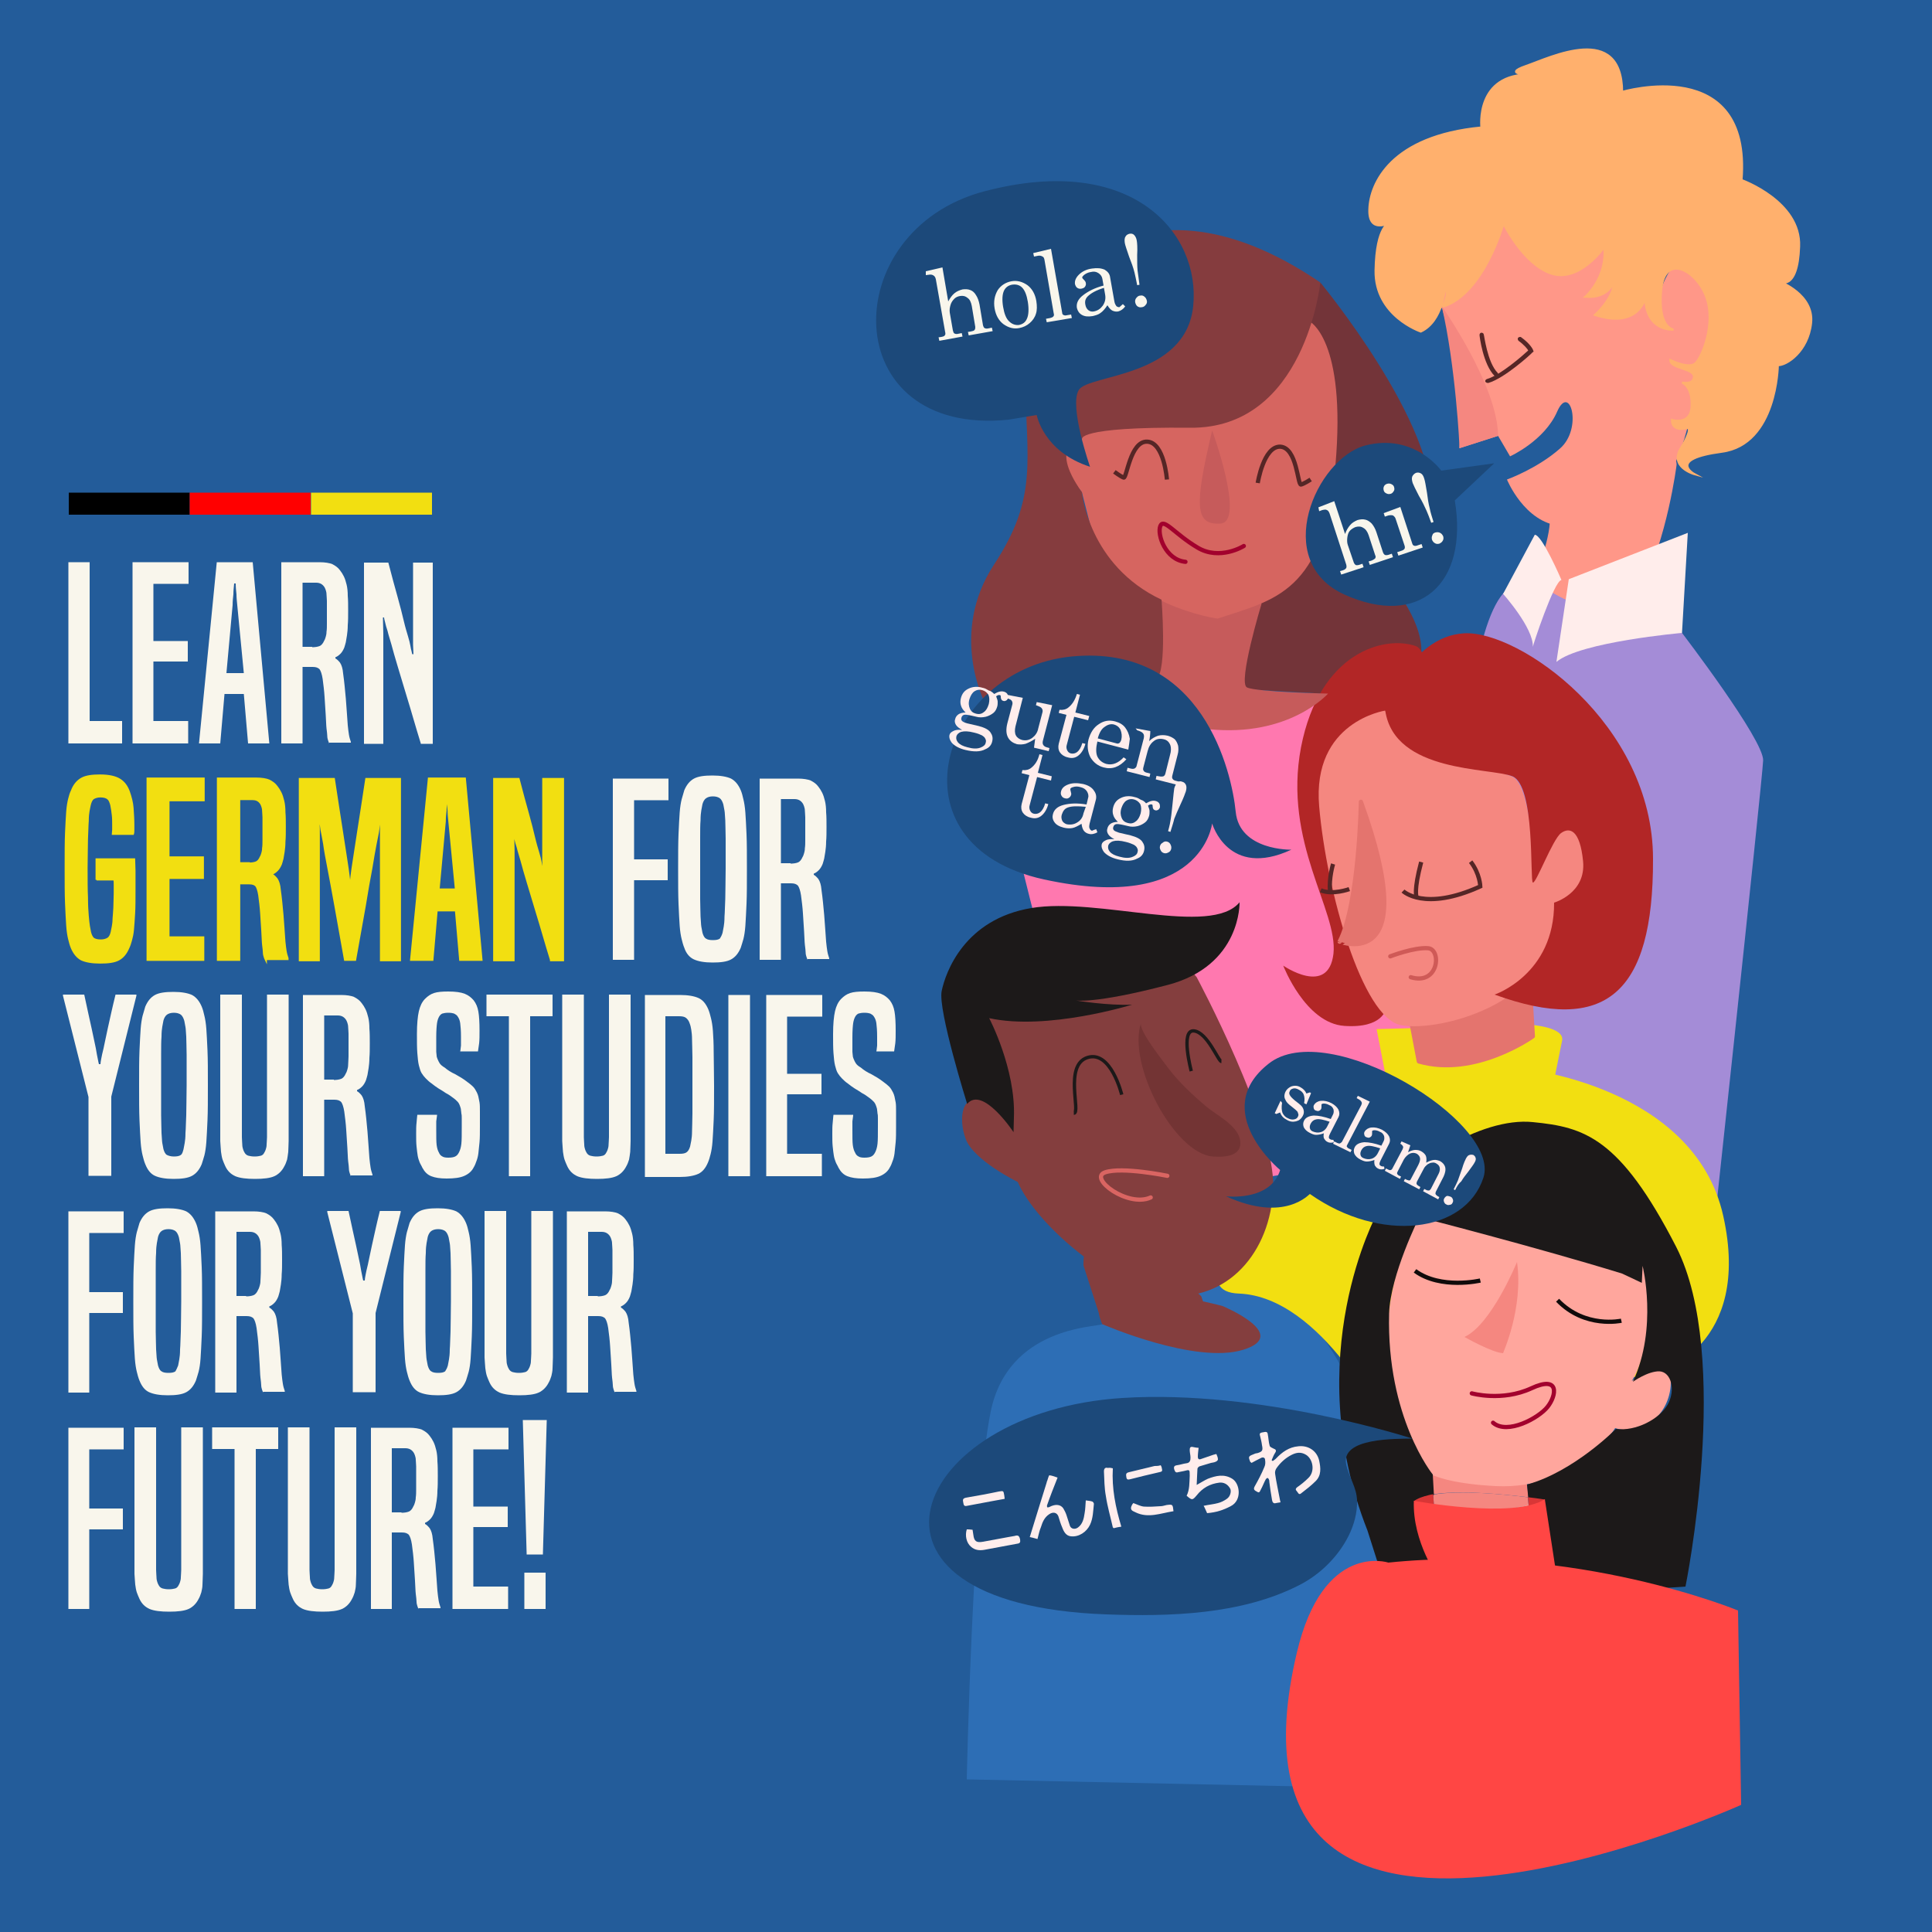 <?xml version="1.0" encoding="utf-8"?>
<!-- Generator: Adobe Illustrator 23.0.6, SVG Export Plug-In . SVG Version: 6.00 Build 0)  -->
<svg version="1.1" xmlns="http://www.w3.org/2000/svg" xmlns:xlink="http://www.w3.org/1999/xlink" x="0px" y="0px"
	 viewBox="0 0 500 500" style="enable-background:new 0 0 500 500;" xml:space="preserve">
<style type="text/css">
	.st0{fill:#235C9A;}
	.st1{fill:#F9F6EC;}
	.st2{fill:#F2DF11;stroke:#F2DF11;stroke-width:0.546;stroke-miterlimit:10;}
	.st3{fill:#FF0000;}
	.st4{fill:#F2DF11;}
	.st5{fill:#A48CD7;}
	.st6{fill:#2D6EB5;}
	.st7{fill:#843E3E;}
	.st8{fill:#FF78AF;}
	.st9{fill:#E4746E;stroke:#E4746E;stroke-width:1.093;stroke-linecap:round;stroke-linejoin:round;stroke-miterlimit:10;}
	.st10{fill:#733439;}
	.st11{fill:#B22626;}
	.st12{fill:#F58780;}
	.st13{fill:#C65B5B;}
	.st14{fill:#D66560;}
	.st15{fill:#FF9788;}
	.st16{fill:#FFA69D;}
	.st17{fill:#FFB06D;stroke:#FFB06D;stroke-width:0.546;stroke-miterlimit:10;}
	.st18{fill:#853C3E;}
	.st19{fill:#1C1919;}
	.st20{fill:none;}
	.st21{fill:#D93636;}
	.st22{fill:none;stroke:#A2012D;stroke-width:1.093;stroke-linecap:round;stroke-linejoin:round;stroke-miterlimit:10;}
	.st23{fill:#FF4644;}
	.st24{fill:#1C497A;}
	.st25{fill:#733434;}
	.st26{fill:none;stroke:#DA6562;stroke-width:1.093;stroke-linecap:round;stroke-linejoin:round;stroke-miterlimit:10;}
	.st27{fill:none;stroke:#1C1919;stroke-width:0.875;stroke-miterlimit:10;}
	.st28{fill:none;stroke:#100B0B;stroke-width:1.093;stroke-miterlimit:10;}
	.st29{fill:none;stroke:#552626;stroke-width:1.093;stroke-miterlimit:10;}
	.st30{fill:none;stroke:#CF5A57;stroke-width:1.093;stroke-linecap:round;stroke-linejoin:round;stroke-miterlimit:10;}
	.st31{fill:#552626;}
	.st32{fill:#FFEDEB;}
	.st33{fill:#FFEDEC;}
</style>
<g id="BACKGROUND">
</g>
<g id="DESIGNED_BY_FREEPIK">
	<rect x="-6" y="-6" class="st0" width="512" height="512"/>
	<g>
		<path class="st1" d="M17.7,192.4v-46.9h5.5v41.1h8.4v5.8H17.7z"/>
		<path class="st1" d="M34.3,192.4v-46.9h14.5v5.6h-9.1v14.8h8.9v5.3h-8.9v15.4h9v5.8H34.3z"/>
		<path class="st1" d="M64.2,192.4l-1.1-12.8h-5L57,192.4h-5.5l4.6-46.9h9.3l4.3,46.9H64.2z M61.4,156.6c-0.1-1-0.2-1.9-0.2-2.8
			c-0.1-0.9-0.2-1.8-0.2-2.8h-0.4c-0.1,1-0.2,1.9-0.2,2.8c-0.1,0.9-0.2,1.8-0.2,2.8l-1.6,17.6h4.5L61.4,156.6z"/>
		<path class="st1" d="M85.2,192.4c-0.1-0.2-0.2-0.5-0.3-0.8c-0.1-0.3-0.2-0.7-0.2-1.1s-0.1-1.2-0.2-2c-0.1-0.8-0.1-2-0.2-3.4
			c-0.1-1.6-0.2-3.2-0.3-4.7c-0.1-1.6-0.3-3.2-0.5-4.7c-0.2-1.3-0.5-2.1-0.8-2.5c-0.4-0.4-0.9-0.6-1.8-0.6h-2.6v19.8h-5.5v-46.9h9.9
			c1.4,0,2.6,0.2,3.3,0.5c0.8,0.4,1.5,0.9,2,1.6c0.4,0.5,0.7,1,1,1.6c0.3,0.6,0.5,1.3,0.7,2.1c0.2,0.8,0.3,1.8,0.3,2.9
			c0.1,1.1,0.1,2.4,0.1,3.8c0,1.5,0,2.7-0.1,3.8c0,1-0.1,1.9-0.2,2.6c-0.1,0.7-0.2,1.3-0.3,1.8s-0.3,1-0.4,1.4
			c-0.3,0.7-0.6,1.2-1,1.6c-0.4,0.4-0.8,0.7-1.3,0.9v0.3c0.4,0.2,0.8,0.6,1.2,1.1c0.4,0.6,0.7,1.5,0.8,2.8c0.3,2.1,0.5,4.3,0.7,6.5
			c0.2,2.2,0.3,4.5,0.5,6.9c0.1,1,0.2,1.8,0.3,2.4c0.1,0.7,0.3,1.3,0.5,1.9v0.2H85.2z M80.8,167.5c0.7,0,1.4-0.1,1.9-0.3
			c0.5-0.2,0.9-0.7,1.2-1.4c0.2-0.3,0.3-0.7,0.4-1c0.1-0.3,0.2-0.8,0.2-1.3c0.1-0.6,0.1-1.3,0.1-2.1c0-0.8,0-2,0-3.3
			c0-1,0-1.9,0-2.6c0-0.7-0.1-1.2-0.1-1.7c0-0.4-0.1-0.8-0.2-1.1c-0.1-0.3-0.2-0.5-0.3-0.7c-0.5-0.8-1.2-1.2-2.2-1.2h-3.5v16.6H80.8
			z"/>
		<path class="st1" d="M108.9,192.4c-1.4-4.5-2.5-8.5-3.5-11.7c-1-3.3-1.8-6-2.5-8.3c-0.7-2.3-1.2-4.1-1.6-5.6
			c-0.4-1.4-0.8-2.6-1-3.5c-0.3-0.9-0.5-1.6-0.6-2.1c-0.1-0.5-0.3-1-0.3-1.4h-0.3c0,1.3,0.1,2.7,0.1,4.2c0,1.4,0,3,0,4.8v23.7h-5
			v-46.9h6.3c0.9,3.5,1.7,6.4,2.4,8.9c0.7,2.5,1.2,4.5,1.6,6.2c0.4,1.7,0.8,3,1.1,4c0.3,1,0.5,1.8,0.6,2.4c0.1,0.6,0.2,1.1,0.3,1.4
			s0.1,0.6,0.2,0.8h0.3c0-0.8-0.1-1.6-0.1-2.4c0-0.8,0-1.9,0-3.3v-18h5.1v46.9H108.9z"/>
		<path class="st2" d="M25,227.7v-5.3h9.7c0,0.8,0.1,1.8,0.1,3c0,1.2,0,2.8,0,4.6c0,2.6,0,4.7-0.1,6.4c-0.1,1.7-0.2,3.1-0.3,4.2
			c-0.1,1.1-0.3,2-0.5,2.7c-0.2,0.7-0.4,1.4-0.7,2c-0.6,1.4-1.4,2.4-2.5,3c-1.1,0.6-2.7,0.8-4.8,0.8s-3.7-0.3-4.8-0.8
			c-1.1-0.6-1.9-1.6-2.5-3c-0.3-0.7-0.5-1.5-0.7-2.3c-0.2-0.8-0.4-2-0.5-3.5c-0.1-1.5-0.2-3.4-0.3-5.8s-0.1-5.4-0.1-9.2
			c0-3.6,0-6.6,0.1-8.9c0.1-2.3,0.2-4.1,0.3-5.5c0.1-1.4,0.3-2.5,0.5-3.3c0.2-0.8,0.4-1.5,0.7-2.1c0.6-1.6,1.5-2.6,2.6-3.2
			c1.1-0.6,2.7-0.8,4.7-0.8c2.3,0,4,0.4,5.1,1.1c1.1,0.7,1.8,1.7,2.3,3c0.5,1.4,0.9,2.9,1,4.3c0.1,1.5,0.2,2.9,0.2,4.3
			c0,0.6,0,1.1,0,1.4c0,0.3,0,0.7-0.1,1h-5.2c0-0.3,0.1-0.6,0.1-1c0-0.4,0-0.8,0-1.5c0-0.8,0-1.6-0.1-2.4s-0.2-1.7-0.4-2.6
			c-0.2-0.7-0.4-1.3-0.8-1.6c-0.4-0.4-1.1-0.6-2-0.6c-0.8,0-1.4,0.2-1.9,0.5c-0.4,0.3-0.7,0.9-0.9,1.8c-0.1,0.4-0.2,0.9-0.3,1.5
			c-0.1,0.6-0.2,1.4-0.2,2.6c-0.1,1.2-0.1,2.7-0.2,4.6c0,1.9-0.1,4.4-0.1,7.4c0,3.2,0,5.8,0.1,7.8c0,2,0.1,3.6,0.2,4.7
			c0.1,1.2,0.2,2.1,0.3,2.7c0.1,0.6,0.2,1.1,0.3,1.6c0.2,0.8,0.5,1.3,0.8,1.6c0.4,0.3,1,0.5,2,0.5c0.8,0,1.4-0.2,1.9-0.5
			c0.4-0.3,0.7-0.8,0.9-1.6c0.1-0.5,0.2-1,0.3-1.5c0.1-0.6,0.2-1.2,0.2-2c0.1-0.8,0.1-1.7,0.2-2.8c0-1.1,0.1-2.4,0.1-3.8
			c0-1,0-1.7,0-2.2c0-0.5,0-1-0.1-1.4H25z"/>
		<path class="st2" d="M38.2,248.4v-46.9h14.5v5.6h-9.1v14.8h8.9v5.3h-8.9v15.4h9v5.8H38.2z"/>
		<path class="st2" d="M68.8,248.4c-0.1-0.2-0.2-0.5-0.3-0.8c-0.1-0.3-0.2-0.7-0.2-1.1s-0.1-1.2-0.2-2c-0.1-0.8-0.1-2-0.2-3.4
			c-0.1-1.6-0.2-3.2-0.3-4.7c-0.1-1.6-0.3-3.2-0.5-4.7c-0.2-1.3-0.5-2.1-0.8-2.5c-0.4-0.4-0.9-0.6-1.8-0.6h-2.6v19.8h-5.5v-46.9h9.9
			c1.4,0,2.6,0.2,3.3,0.5c0.8,0.4,1.5,0.9,2,1.6c0.4,0.5,0.7,1,1,1.6c0.3,0.6,0.5,1.3,0.7,2.1c0.2,0.8,0.3,1.8,0.3,2.9
			c0.1,1.1,0.1,2.4,0.1,3.8c0,1.5,0,2.7-0.1,3.8c0,1-0.1,1.9-0.2,2.6c-0.1,0.7-0.2,1.3-0.3,1.8s-0.3,1-0.4,1.4
			c-0.3,0.7-0.6,1.2-1,1.6c-0.4,0.4-0.8,0.7-1.3,0.9v0.3c0.4,0.2,0.8,0.6,1.2,1.1c0.4,0.6,0.7,1.5,0.8,2.8c0.3,2.1,0.5,4.3,0.7,6.5
			c0.2,2.2,0.3,4.5,0.5,6.9c0.1,1,0.2,1.8,0.3,2.4c0.1,0.7,0.3,1.3,0.5,1.9v0.2H68.8z M64.4,223.5c0.7,0,1.4-0.1,1.9-0.3
			c0.5-0.2,0.9-0.7,1.2-1.4c0.2-0.3,0.3-0.7,0.4-1c0.1-0.3,0.2-0.8,0.2-1.3c0.1-0.6,0.1-1.3,0.1-2.1c0-0.8,0-2,0-3.3
			c0-1,0-1.9,0-2.6c0-0.7-0.1-1.2-0.1-1.7c0-0.4-0.1-0.8-0.2-1.1c-0.1-0.3-0.2-0.5-0.3-0.7c-0.5-0.8-1.2-1.2-2.2-1.2h-3.5v16.6H64.4
			z"/>
		<path class="st2" d="M98.6,248.4v-30.5c0-1.1,0-2.2,0-3.3c0-1.1,0-2.1,0.1-2.9h-0.3c0,0.3-0.1,0.6-0.2,1c-0.1,0.4-0.2,1-0.3,2
			c-0.1,0.9-0.4,2.1-0.7,3.7c-0.3,1.6-0.7,3.7-1.1,6.3c-0.5,2.6-1.1,5.9-1.7,9.7c-0.7,3.9-1.5,8.5-2.5,14h-2.6
			c-1-5.5-1.8-10.1-2.5-14c-0.7-3.9-1.3-7.1-1.8-9.7c-0.5-2.6-0.9-4.7-1.1-6.3c-0.3-1.6-0.5-2.8-0.7-3.7c-0.1-0.9-0.2-1.5-0.3-1.9
			c-0.1-0.4-0.1-0.7-0.2-1h-0.3c0,0.8,0.1,1.8,0.1,2.9c0,1.1,0,2.2,0,3.3v30.5h-4.9v-46.9h8.8c0.8,5.4,1.5,9.7,2,13
			c0.5,3.3,0.9,5.8,1.2,7.8c0.3,1.9,0.5,3.3,0.6,4.2c0.1,0.9,0.2,1.7,0.3,2.4h0.3c0-0.7,0.1-1.5,0.2-2.4c0.1-0.9,0.3-2.3,0.6-4.2
			c0.3-1.9,0.7-4.5,1.2-7.8c0.5-3.3,1.2-7.6,2-13h8.7v46.9H98.6z"/>
		<path class="st2" d="M119.1,248.4l-1.1-12.8h-5l-1.1,12.8h-5.5l4.6-46.9h9.3l4.3,46.9H119.1z M116.3,212.6c-0.1-1-0.2-1.9-0.2-2.8
			c-0.1-0.9-0.2-1.8-0.2-2.8h-0.4c-0.1,1-0.2,1.9-0.2,2.8c-0.1,0.9-0.2,1.8-0.2,2.8l-1.6,17.6h4.5L116.3,212.6z"/>
		<path class="st2" d="M142.6,248.4c-1.4-4.5-2.5-8.5-3.5-11.7c-1-3.3-1.8-6-2.5-8.3c-0.7-2.3-1.2-4.1-1.6-5.6
			c-0.4-1.4-0.8-2.6-1-3.5c-0.3-0.9-0.5-1.6-0.6-2.1c-0.1-0.5-0.3-1-0.3-1.4h-0.3c0,1.3,0.1,2.7,0.1,4.2c0,1.4,0,3,0,4.8v23.7h-5
			v-46.9h6.3c0.9,3.5,1.7,6.4,2.4,8.9c0.7,2.5,1.2,4.5,1.6,6.2c0.4,1.7,0.8,3,1.1,4c0.3,1,0.5,1.8,0.6,2.4c0.1,0.6,0.2,1.1,0.3,1.4
			s0.1,0.6,0.2,0.8h0.3c0-0.8-0.1-1.6-0.1-2.4c0-0.8,0-1.9,0-3.3v-18h5.1v46.9H142.6z"/>
		<path class="st1" d="M158.6,248.4v-46.9H173v5.6h-8.9v15.3h8.7v5.4h-8.7v20.6H158.6z"/>
		<path class="st1" d="M177.1,245.3c-0.3-0.7-0.5-1.5-0.7-2.3c-0.2-0.8-0.4-2-0.5-3.4c-0.1-1.4-0.2-3.3-0.3-5.7
			c-0.1-2.3-0.1-5.3-0.1-9c0-3.7,0-6.7,0.1-9c0.1-2.3,0.2-4.2,0.3-5.6c0.1-1.4,0.3-2.6,0.5-3.4c0.2-0.8,0.5-1.6,0.7-2.4
			c0.6-1.4,1.4-2.4,2.5-3c1.1-0.6,2.7-0.8,4.8-0.8s3.7,0.3,4.8,0.8c1.1,0.6,1.9,1.6,2.5,3c0.3,0.7,0.5,1.5,0.7,2.4
			c0.2,0.8,0.4,2,0.5,3.4c0.1,1.4,0.2,3.3,0.3,5.6c0.1,2.3,0.1,5.3,0.1,9c0,3.7,0,6.7-0.1,9c-0.1,2.3-0.2,4.2-0.3,5.7
			c-0.1,1.4-0.3,2.6-0.5,3.4c-0.2,0.8-0.5,1.6-0.7,2.3c-0.6,1.4-1.4,2.4-2.5,3c-1.1,0.6-2.7,0.8-4.8,0.8s-3.7-0.3-4.8-0.8
			C178.5,247.8,177.6,246.8,177.1,245.3z M187,241.4c0.1-0.5,0.2-1,0.3-1.6c0.1-0.6,0.2-1.4,0.2-2.6c0.1-1.1,0.1-2.7,0.2-4.6
			c0-1.9,0.1-4.5,0.1-7.8c0-3.3,0-5.9,0-7.8c0-2-0.1-3.5-0.1-4.7c-0.1-1.1-0.1-2-0.2-2.5c-0.1-0.6-0.2-1.1-0.3-1.6
			c-0.2-0.7-0.5-1.3-0.9-1.6c-0.4-0.3-1-0.5-1.8-0.5c-0.8,0-1.4,0.2-1.8,0.5s-0.7,0.8-0.9,1.5c-0.1,0.5-0.2,1-0.3,1.6
			c-0.1,0.6-0.2,1.4-0.2,2.6c-0.1,1.1-0.1,2.7-0.1,4.7c0,2,0,4.6,0,7.8c0,3.3,0,5.9,0,7.8c0,1.9,0.1,3.5,0.1,4.6
			c0.1,1.1,0.1,2,0.2,2.6c0.1,0.6,0.2,1.1,0.3,1.6c0.2,0.7,0.5,1.3,0.9,1.5c0.4,0.3,1,0.4,1.8,0.4c0.8,0,1.4-0.1,1.8-0.4
			C186.5,242.6,186.8,242.1,187,241.4z"/>
		<path class="st1" d="M209,248.4c-0.1-0.2-0.2-0.5-0.3-0.8c-0.1-0.3-0.2-0.7-0.2-1.1s-0.1-1.2-0.2-2c-0.1-0.8-0.1-2-0.2-3.4
			c-0.1-1.6-0.2-3.2-0.3-4.7c-0.1-1.6-0.3-3.2-0.5-4.7c-0.2-1.3-0.5-2.1-0.8-2.5c-0.4-0.4-0.9-0.6-1.8-0.6h-2.6v19.8h-5.5v-46.9h9.9
			c1.4,0,2.6,0.2,3.3,0.5c0.8,0.4,1.5,0.9,2,1.6c0.4,0.5,0.7,1,1,1.6c0.3,0.6,0.5,1.3,0.7,2.1c0.2,0.8,0.3,1.8,0.3,2.9
			c0.1,1.1,0.1,2.4,0.1,3.8c0,1.5,0,2.7-0.1,3.8c0,1-0.1,1.9-0.2,2.6c-0.1,0.7-0.2,1.3-0.3,1.8s-0.3,1-0.4,1.4
			c-0.3,0.7-0.6,1.2-1,1.6c-0.4,0.4-0.8,0.7-1.3,0.9v0.3c0.4,0.2,0.8,0.6,1.2,1.1c0.4,0.6,0.7,1.5,0.8,2.8c0.3,2.1,0.5,4.3,0.7,6.5
			c0.2,2.2,0.3,4.5,0.5,6.9c0.1,1,0.2,1.8,0.3,2.4c0.1,0.7,0.3,1.3,0.5,1.9v0.2H209z M204.6,223.5c0.7,0,1.4-0.1,1.9-0.3
			c0.5-0.2,0.9-0.7,1.2-1.4c0.2-0.3,0.3-0.7,0.4-1c0.1-0.3,0.2-0.8,0.2-1.3c0.1-0.6,0.1-1.3,0.1-2.1c0-0.8,0-2,0-3.3
			c0-1,0-1.9,0-2.6c0-0.7-0.1-1.2-0.1-1.7c0-0.4-0.1-0.8-0.2-1.1c-0.1-0.3-0.2-0.5-0.3-0.7c-0.5-0.8-1.2-1.2-2.2-1.2h-3.5v16.6
			H204.6z"/>
		<path class="st1" d="M22.9,304.4v-20.5l-6.6-26.2v-0.3h5.5c0.8,3.6,1.4,6.6,1.9,8.7c0.5,2.2,0.8,3.9,1.1,5.2
			c0.2,1.3,0.4,2.2,0.5,2.7c0.1,0.6,0.2,1,0.3,1.4H26c0-0.4,0.1-0.8,0.2-1.4c0.1-0.6,0.3-1.5,0.6-2.7c0.3-1.3,0.6-3,1.1-5.2
			c0.5-2.2,1.1-5.1,2-8.7h5.4v0.3l-6.5,26.1v20.5H22.9z"/>
		<path class="st1" d="M37.6,301.3c-0.3-0.7-0.5-1.5-0.7-2.3c-0.2-0.8-0.4-2-0.5-3.4c-0.1-1.4-0.2-3.3-0.3-5.7
			c-0.1-2.3-0.1-5.3-0.1-9s0-6.7,0.1-9c0.1-2.3,0.2-4.2,0.3-5.6c0.1-1.4,0.3-2.6,0.5-3.4c0.2-0.8,0.5-1.6,0.7-2.4
			c0.6-1.4,1.4-2.4,2.5-3c1.1-0.6,2.7-0.8,4.8-0.8s3.7,0.3,4.8,0.8c1.1,0.6,1.9,1.6,2.5,3c0.3,0.7,0.5,1.5,0.7,2.4
			c0.2,0.8,0.4,2,0.5,3.4c0.1,1.4,0.2,3.3,0.3,5.6c0.1,2.3,0.1,5.3,0.1,9s0,6.7-0.1,9c-0.1,2.3-0.2,4.2-0.3,5.7
			c-0.1,1.4-0.3,2.6-0.5,3.4c-0.2,0.8-0.5,1.6-0.7,2.3c-0.6,1.4-1.4,2.4-2.5,3c-1.1,0.6-2.7,0.8-4.8,0.8s-3.7-0.3-4.8-0.8
			C39,303.8,38.2,302.8,37.6,301.3z M47.5,297.4c0.1-0.5,0.2-1,0.3-1.6c0.1-0.6,0.2-1.4,0.2-2.6c0.1-1.1,0.1-2.7,0.2-4.6
			c0-1.9,0.1-4.5,0.1-7.8c0-3.3,0-5.9,0-7.8c0-2-0.1-3.5-0.1-4.7c-0.1-1.1-0.1-2-0.2-2.5c-0.1-0.6-0.2-1.1-0.3-1.6
			c-0.2-0.7-0.5-1.3-0.9-1.6c-0.4-0.3-1-0.5-1.8-0.5c-0.8,0-1.4,0.2-1.8,0.5c-0.4,0.3-0.7,0.8-0.9,1.5c-0.1,0.5-0.2,1-0.3,1.6
			c-0.1,0.6-0.2,1.4-0.2,2.6c-0.1,1.1-0.1,2.7-0.1,4.7c0,2,0,4.6,0,7.8c0,3.3,0,5.9,0,7.8c0,1.9,0.1,3.5,0.1,4.6
			c0.1,1.1,0.1,2,0.2,2.6c0.1,0.6,0.2,1.1,0.3,1.6c0.2,0.7,0.5,1.3,0.9,1.5s1,0.4,1.8,0.4c0.8,0,1.4-0.1,1.8-0.4
			S47.3,298.1,47.5,297.4z"/>
		<path class="st1" d="M69.2,257.4h5.5v33.9c0,1.6,0,2.9,0,4c0,1.1-0.1,2-0.1,2.8c-0.1,0.8-0.2,1.5-0.3,2c-0.2,0.6-0.4,1.2-0.7,1.7
			c-0.6,1.2-1.5,2.1-2.6,2.6c-1.1,0.5-2.8,0.7-5,0.7c-2.2,0-3.9-0.2-5.1-0.7c-1.1-0.5-2-1.3-2.6-2.6c-0.3-0.6-0.5-1.2-0.7-1.7
			c-0.2-0.6-0.3-1.3-0.4-2c-0.1-0.8-0.1-1.7-0.2-2.8c0-1.1,0-2.4,0-4v-33.9h5.6v33.9c0,1.2,0,2.2,0,3c0,0.8,0.1,1.4,0.1,1.9
			c0,0.5,0.1,0.9,0.2,1.2c0.1,0.3,0.2,0.6,0.4,0.9c0.2,0.4,0.6,0.7,1,0.8c0.4,0.1,0.9,0.2,1.6,0.2c0.7,0,1.2-0.1,1.6-0.2
			c0.4-0.1,0.7-0.4,0.9-0.8c0.2-0.3,0.3-0.6,0.4-0.9c0.1-0.3,0.2-0.7,0.2-1.2c0-0.5,0.1-1.1,0.1-1.9c0-0.8,0-1.8,0-3V257.4z"/>
		<path class="st1" d="M90.8,304.4c-0.1-0.2-0.2-0.5-0.3-0.8c-0.1-0.3-0.2-0.7-0.2-1.1s-0.1-1.2-0.2-2c-0.1-0.8-0.1-2-0.2-3.4
			c-0.1-1.6-0.2-3.2-0.3-4.7c-0.1-1.6-0.3-3.2-0.5-4.7c-0.2-1.3-0.5-2.1-0.8-2.5c-0.4-0.4-0.9-0.6-1.8-0.6h-2.6v19.8h-5.5v-46.9h9.9
			c1.4,0,2.6,0.2,3.3,0.5c0.8,0.4,1.5,0.9,2,1.6c0.4,0.5,0.7,1,1,1.6c0.3,0.6,0.5,1.3,0.7,2.1c0.2,0.8,0.3,1.8,0.3,2.9
			c0.1,1.1,0.1,2.4,0.1,3.8c0,1.5,0,2.7-0.1,3.8c0,1-0.1,1.9-0.2,2.6c-0.1,0.7-0.2,1.3-0.3,1.8s-0.3,1-0.4,1.4
			c-0.3,0.7-0.6,1.2-1,1.6c-0.4,0.4-0.8,0.7-1.3,0.9v0.3c0.4,0.2,0.8,0.6,1.2,1.1c0.4,0.6,0.7,1.5,0.8,2.8c0.3,2.1,0.5,4.3,0.7,6.5
			s0.3,4.5,0.5,6.9c0.1,1,0.2,1.8,0.3,2.4c0.1,0.7,0.3,1.3,0.5,1.9v0.2H90.8z M86.4,279.5c0.7,0,1.4-0.1,1.9-0.3
			c0.5-0.2,0.9-0.7,1.2-1.4c0.2-0.3,0.3-0.7,0.4-1c0.1-0.3,0.2-0.8,0.2-1.3s0.1-1.3,0.1-2.1c0-0.8,0-2,0-3.3c0-1,0-1.9,0-2.6
			c0-0.7-0.1-1.2-0.1-1.7c0-0.4-0.1-0.8-0.2-1.1c-0.1-0.3-0.2-0.5-0.3-0.7c-0.5-0.8-1.2-1.2-2.2-1.2h-3.5v16.6H86.4z"/>
		<path class="st1" d="M113.1,288.7c-0.1,0.5-0.1,1-0.2,1.5c0,0.6,0,1.3,0,2.2c0,1.8,0,3.1,0.1,3.9c0.1,0.8,0.3,1.5,0.6,2
			c0.2,0.5,0.5,0.8,0.9,1c0.3,0.2,0.8,0.3,1.5,0.3c0.8,0,1.4-0.1,1.8-0.3c0.4-0.2,0.7-0.5,1-1.1c0.3-0.6,0.5-1.3,0.6-2.2
			c0.1-0.9,0.1-2.4,0.1-4.5c0-0.8,0-1.4,0-2c0-0.5,0-1-0.1-1.3c0-0.4-0.1-0.7-0.1-0.9c0-0.3-0.1-0.6-0.2-0.9c-0.2-0.6-0.4-1-0.7-1.3
			c-0.3-0.3-0.7-0.7-1.3-1.1c-0.5-0.4-1.1-0.8-1.7-1.1c-0.6-0.4-1.2-0.8-1.9-1.2c-0.6-0.4-1.2-0.8-1.8-1.3c-0.6-0.4-1.1-0.9-1.5-1.3
			c-0.4-0.4-0.8-0.9-1.1-1.4c-0.3-0.5-0.5-1.2-0.7-2c-0.2-0.8-0.3-1.9-0.4-3.2c-0.1-1.3-0.1-2.9-0.1-4.9c0-2.6,0.2-4.6,0.5-5.9
			s0.8-2.4,1.6-3.2c0.7-0.7,1.4-1.2,2.3-1.5c0.9-0.3,2.1-0.4,3.7-0.4c1.9,0,3.3,0.2,4.3,0.6c1,0.4,1.7,1,2.3,1.7
			c0.6,0.8,1,1.7,1.2,2.9c0.2,1.1,0.3,2.8,0.3,4.9c0,1.3,0,2.4-0.1,3.3c-0.1,0.8-0.2,1.5-0.3,2.1h-4.6c0.1-0.4,0.1-0.9,0.2-1.5
			c0-0.6,0-1.4,0-2.3c0-1.6-0.1-2.7-0.2-3.5s-0.4-1.4-0.7-1.8c-0.2-0.3-0.5-0.5-0.9-0.7c-0.3-0.1-0.8-0.2-1.5-0.2
			c-0.7,0-1.1,0.1-1.5,0.2c-0.3,0.1-0.6,0.4-0.8,0.7c-0.3,0.5-0.5,1.1-0.6,1.8c-0.1,0.7-0.2,1.9-0.2,3.6c0,1,0,1.7,0,2.3
			c0,0.6,0,1.1,0,1.5c0,0.4,0.1,0.7,0.1,1s0.1,0.5,0.2,0.8c0.2,0.5,0.4,0.9,0.6,1.2c0.2,0.3,0.6,0.7,1.3,1.1
			c0.7,0.6,1.6,1.2,2.7,1.7c1.1,0.6,2.1,1.2,3,1.9c0.7,0.5,1.3,1,1.6,1.3c0.4,0.4,0.7,0.9,1,1.5c0.2,0.4,0.3,0.7,0.4,1.1
			s0.2,0.9,0.3,1.5s0.1,1.4,0.1,2.4c0,1,0,2.2,0,3.8c0,1.6,0,3-0.1,4.1c-0.1,1.1-0.2,2.1-0.3,2.9c-0.1,0.8-0.3,1.5-0.5,2
			c-0.2,0.6-0.4,1.1-0.7,1.6c-0.5,1-1.3,1.7-2.4,2.2c-1.1,0.5-2.6,0.7-4.6,0.7c-1.7,0-3-0.2-4-0.6c-1-0.4-1.7-1.1-2.3-2.2
			c-0.2-0.5-0.5-0.9-0.7-1.4c-0.2-0.5-0.4-1.1-0.5-1.7s-0.2-1.4-0.3-2.4c-0.1-0.9-0.1-2-0.1-3.3c0-1.1,0-2,0.1-2.8s0.1-1.5,0.2-2.1
			H113.1z"/>
		<path class="st1" d="M131.7,304.4V263h-5.8v-5.6H143v5.6h-5.8v41.4H131.7z"/>
		<path class="st1" d="M157.7,257.4h5.5v33.9c0,1.6,0,2.9,0,4c0,1.1-0.1,2-0.1,2.8c-0.1,0.8-0.2,1.5-0.3,2c-0.2,0.6-0.4,1.2-0.7,1.7
			c-0.6,1.2-1.5,2.1-2.6,2.6c-1.1,0.5-2.8,0.7-5,0.7c-2.2,0-3.9-0.2-5.1-0.7c-1.1-0.5-2-1.3-2.6-2.6c-0.3-0.6-0.5-1.2-0.7-1.7
			c-0.2-0.6-0.3-1.3-0.4-2c-0.1-0.8-0.1-1.7-0.2-2.8c0-1.1,0-2.4,0-4v-33.9h5.6v33.9c0,1.2,0,2.2,0,3c0,0.8,0.1,1.4,0.1,1.9
			c0,0.5,0.1,0.9,0.2,1.2c0.1,0.3,0.2,0.6,0.4,0.9c0.2,0.4,0.6,0.7,1,0.8c0.4,0.1,0.9,0.2,1.6,0.2c0.7,0,1.2-0.1,1.6-0.2
			c0.4-0.1,0.7-0.4,0.9-0.8c0.2-0.3,0.3-0.6,0.4-0.9c0.1-0.3,0.2-0.7,0.2-1.2c0-0.5,0.1-1.1,0.1-1.9c0-0.8,0-1.8,0-3V257.4z"/>
		<path class="st1" d="M166.9,304.4v-46.9h9.1c2.1,0,3.7,0.3,4.8,0.8c1.1,0.5,1.9,1.5,2.5,2.9c0.3,0.7,0.5,1.5,0.7,2.3
			c0.2,0.8,0.4,1.9,0.5,3.3s0.2,3.2,0.2,5.5c0,2.2,0.1,5.1,0.1,8.7c0,3.7,0,6.7-0.1,8.9c-0.1,2.3-0.2,4.1-0.3,5.5s-0.3,2.5-0.5,3.3
			s-0.4,1.5-0.7,2.2c-0.6,1.4-1.4,2.4-2.5,2.9c-1.1,0.5-2.7,0.8-4.8,0.8H166.9z M175.9,298.6c0.8,0,1.4-0.1,1.8-0.4
			c0.4-0.3,0.7-0.8,0.9-1.5c0.1-0.5,0.2-1,0.3-1.5c0.1-0.6,0.2-1.4,0.2-2.5c0-1.1,0.1-2.6,0.1-4.5c0-1.9,0-4.3,0-7.4
			c0-3,0-5.4,0-7.2c0-1.8-0.1-3.3-0.1-4.5c0-1.1-0.1-2-0.2-2.6c-0.1-0.6-0.2-1.1-0.4-1.6c-0.2-0.7-0.6-1.2-1-1.5
			c-0.4-0.3-1-0.4-1.8-0.4h-3.5v35.6H175.9z"/>
		<path class="st1" d="M188.5,304.4v-46.9h5.6v46.9H188.5z"/>
		<path class="st1" d="M198.3,304.4v-46.9h14.5v5.6h-9.1v14.8h8.9v5.3h-8.9v15.4h9v5.8H198.3z"/>
		<path class="st1" d="M220.8,288.7c-0.1,0.5-0.1,1-0.2,1.5c0,0.6,0,1.3,0,2.2c0,1.8,0,3.1,0.1,3.9c0.1,0.8,0.3,1.5,0.6,2
			c0.2,0.5,0.5,0.8,0.9,1c0.3,0.2,0.8,0.3,1.5,0.3c0.8,0,1.4-0.1,1.8-0.3c0.4-0.2,0.7-0.5,1-1.1c0.3-0.6,0.5-1.3,0.6-2.2
			c0.1-0.9,0.1-2.4,0.1-4.5c0-0.8,0-1.4,0-2c0-0.5,0-1-0.1-1.3c0-0.4-0.1-0.7-0.1-0.9c0-0.3-0.1-0.6-0.2-0.9c-0.2-0.6-0.4-1-0.7-1.3
			c-0.3-0.3-0.7-0.7-1.3-1.1c-0.5-0.4-1.1-0.8-1.7-1.1c-0.6-0.4-1.2-0.8-1.9-1.2c-0.6-0.4-1.2-0.8-1.8-1.3c-0.6-0.4-1.1-0.9-1.5-1.3
			c-0.4-0.4-0.8-0.9-1.1-1.4c-0.3-0.5-0.5-1.2-0.7-2c-0.2-0.8-0.3-1.9-0.4-3.2c-0.1-1.3-0.1-2.9-0.1-4.9c0-2.6,0.2-4.6,0.5-5.9
			s0.8-2.4,1.6-3.2c0.7-0.7,1.4-1.2,2.3-1.5c0.9-0.3,2.1-0.4,3.7-0.4c1.9,0,3.3,0.2,4.3,0.6c1,0.4,1.7,1,2.3,1.7
			c0.6,0.8,1,1.7,1.2,2.9c0.2,1.1,0.3,2.8,0.3,4.9c0,1.3,0,2.4-0.1,3.3c-0.1,0.8-0.2,1.5-0.3,2.1h-4.6c0.1-0.4,0.1-0.9,0.2-1.5
			c0-0.6,0-1.4,0-2.3c0-1.6-0.1-2.7-0.2-3.5s-0.4-1.4-0.7-1.8c-0.2-0.3-0.5-0.5-0.9-0.7c-0.3-0.1-0.8-0.2-1.5-0.2
			c-0.7,0-1.1,0.1-1.5,0.2c-0.3,0.1-0.6,0.4-0.8,0.7c-0.3,0.5-0.5,1.1-0.6,1.8c-0.1,0.7-0.2,1.9-0.2,3.6c0,1,0,1.7,0,2.3
			c0,0.6,0,1.1,0,1.5c0,0.4,0.1,0.7,0.1,1s0.1,0.5,0.2,0.8c0.2,0.5,0.4,0.9,0.6,1.2c0.2,0.3,0.6,0.7,1.3,1.1
			c0.7,0.6,1.6,1.2,2.7,1.7c1.1,0.6,2.1,1.2,3,1.9c0.7,0.5,1.3,1,1.6,1.3c0.4,0.4,0.7,0.9,1,1.5c0.2,0.4,0.3,0.7,0.4,1.1
			s0.2,0.9,0.3,1.5s0.1,1.4,0.1,2.4c0,1,0,2.2,0,3.8c0,1.6,0,3-0.1,4.1c-0.1,1.1-0.2,2.1-0.3,2.9c-0.1,0.8-0.3,1.5-0.5,2
			c-0.2,0.6-0.4,1.1-0.7,1.6c-0.5,1-1.3,1.7-2.4,2.2c-1.1,0.5-2.6,0.7-4.6,0.7c-1.7,0-3-0.2-4-0.6c-1-0.4-1.7-1.1-2.3-2.2
			c-0.2-0.5-0.5-0.9-0.7-1.4c-0.2-0.5-0.4-1.1-0.5-1.7s-0.2-1.4-0.3-2.4c-0.1-0.9-0.1-2-0.1-3.3c0-1.1,0-2,0.1-2.8s0.1-1.5,0.2-2.1
			H220.8z"/>
		<path class="st1" d="M17.7,360.4v-46.9H32v5.6h-8.9v15.3h8.7v5.4h-8.7v20.6H17.7z"/>
		<path class="st1" d="M36.1,357.3c-0.3-0.7-0.5-1.5-0.7-2.3c-0.2-0.8-0.4-2-0.5-3.4s-0.2-3.3-0.3-5.7c-0.1-2.3-0.1-5.3-0.1-9
			s0-6.7,0.1-9c0.1-2.3,0.2-4.2,0.3-5.6c0.1-1.4,0.3-2.6,0.5-3.4c0.2-0.8,0.5-1.6,0.7-2.4c0.6-1.4,1.4-2.4,2.5-3
			c1.1-0.6,2.7-0.8,4.8-0.8s3.7,0.3,4.8,0.8c1.1,0.6,1.9,1.6,2.5,3c0.3,0.7,0.5,1.5,0.7,2.4c0.2,0.8,0.4,2,0.5,3.4
			c0.1,1.4,0.2,3.3,0.3,5.6c0.1,2.3,0.1,5.3,0.1,9s0,6.7-0.1,9c-0.1,2.3-0.2,4.2-0.3,5.7s-0.3,2.6-0.5,3.4c-0.2,0.8-0.5,1.6-0.7,2.3
			c-0.6,1.4-1.4,2.4-2.5,3c-1.1,0.6-2.7,0.8-4.8,0.8s-3.7-0.3-4.8-0.8C37.5,359.8,36.7,358.8,36.1,357.3z M46.1,353.4
			c0.1-0.5,0.2-1,0.3-1.6c0.1-0.6,0.2-1.4,0.2-2.6c0.1-1.1,0.1-2.7,0.2-4.6c0-1.9,0.1-4.5,0.1-7.8c0-3.3,0-5.9,0-7.8
			c0-2-0.1-3.5-0.1-4.7c-0.1-1.1-0.1-2-0.2-2.5c-0.1-0.6-0.2-1.1-0.3-1.6c-0.2-0.7-0.5-1.3-0.9-1.6c-0.4-0.3-1-0.5-1.8-0.5
			c-0.8,0-1.4,0.2-1.8,0.5c-0.4,0.3-0.7,0.8-0.9,1.5c-0.1,0.5-0.2,1-0.3,1.6c-0.1,0.6-0.2,1.4-0.2,2.6c-0.1,1.1-0.1,2.7-0.1,4.7
			c0,2,0,4.6,0,7.8c0,3.3,0,5.9,0,7.8c0,1.9,0.1,3.5,0.1,4.6c0.1,1.1,0.1,2,0.2,2.6c0.1,0.6,0.2,1.1,0.3,1.6
			c0.2,0.7,0.5,1.3,0.9,1.5c0.4,0.3,1,0.4,1.8,0.4c0.8,0,1.4-0.1,1.8-0.4C45.6,354.6,45.8,354.1,46.1,353.4z"/>
		<path class="st1" d="M68.1,360.4c-0.1-0.2-0.2-0.5-0.3-0.8c-0.1-0.3-0.2-0.7-0.2-1.1s-0.1-1.2-0.2-2c-0.1-0.8-0.1-2-0.2-3.4
			c-0.1-1.6-0.2-3.2-0.3-4.7c-0.1-1.6-0.3-3.2-0.5-4.7c-0.2-1.3-0.5-2.1-0.8-2.5c-0.4-0.4-0.9-0.6-1.8-0.6h-2.6v19.8h-5.5v-46.9h9.9
			c1.4,0,2.6,0.2,3.3,0.5c0.8,0.4,1.5,0.9,2,1.6c0.4,0.5,0.7,1,1,1.6c0.3,0.6,0.5,1.3,0.7,2.1c0.2,0.8,0.3,1.8,0.3,2.9
			c0.1,1.1,0.1,2.4,0.1,3.8c0,1.5,0,2.7-0.1,3.8c0,1-0.1,1.9-0.2,2.6c-0.1,0.7-0.2,1.3-0.3,1.8s-0.3,1-0.4,1.4
			c-0.3,0.7-0.6,1.2-1,1.6c-0.4,0.4-0.8,0.7-1.3,0.9v0.3c0.4,0.2,0.8,0.6,1.2,1.1c0.4,0.6,0.7,1.5,0.8,2.8c0.3,2.1,0.5,4.3,0.7,6.5
			c0.2,2.2,0.3,4.5,0.5,6.9c0.1,1,0.2,1.8,0.3,2.4c0.1,0.7,0.3,1.3,0.5,1.9v0.2H68.1z M63.7,335.5c0.7,0,1.4-0.1,1.9-0.3
			c0.5-0.2,0.9-0.7,1.2-1.4c0.2-0.3,0.3-0.7,0.4-1c0.1-0.3,0.2-0.8,0.2-1.3s0.1-1.3,0.1-2.1c0-0.8,0-2,0-3.3c0-1,0-1.9,0-2.6
			c0-0.7-0.1-1.2-0.1-1.7c0-0.4-0.1-0.8-0.2-1.1c-0.1-0.3-0.2-0.5-0.3-0.7c-0.5-0.8-1.2-1.2-2.2-1.2h-3.5v16.6H63.7z"/>
		<path class="st1" d="M91.3,360.4v-20.5l-6.6-26.2v-0.3h5.5c0.8,3.6,1.4,6.6,1.9,8.7c0.5,2.2,0.8,3.9,1.1,5.2
			c0.2,1.3,0.4,2.2,0.5,2.7c0.1,0.6,0.2,1,0.3,1.4h0.4c0-0.4,0.1-0.8,0.2-1.4c0.1-0.6,0.3-1.5,0.6-2.7c0.3-1.3,0.6-3,1.1-5.2
			c0.5-2.2,1.1-5.1,2-8.7h5.4v0.3l-6.5,26.1v20.5H91.3z"/>
		<path class="st1" d="M106,357.3c-0.3-0.7-0.5-1.5-0.7-2.3c-0.2-0.8-0.4-2-0.5-3.4s-0.2-3.3-0.3-5.7c-0.1-2.3-0.1-5.3-0.1-9
			s0-6.7,0.1-9c0.1-2.3,0.2-4.2,0.3-5.6c0.1-1.4,0.3-2.6,0.5-3.4c0.2-0.8,0.5-1.6,0.7-2.4c0.6-1.4,1.4-2.4,2.5-3
			c1.1-0.6,2.7-0.8,4.8-0.8s3.7,0.3,4.8,0.8c1.1,0.6,1.9,1.6,2.5,3c0.3,0.7,0.5,1.5,0.7,2.4c0.2,0.8,0.4,2,0.5,3.4
			c0.1,1.4,0.2,3.3,0.3,5.6c0.1,2.3,0.1,5.3,0.1,9s0,6.7-0.1,9c-0.1,2.3-0.2,4.2-0.3,5.7s-0.3,2.6-0.5,3.4c-0.2,0.8-0.5,1.6-0.7,2.3
			c-0.6,1.4-1.4,2.4-2.5,3c-1.1,0.6-2.7,0.8-4.8,0.8s-3.7-0.3-4.8-0.8C107.4,359.8,106.6,358.8,106,357.3z M115.9,353.4
			c0.1-0.5,0.2-1,0.3-1.6c0.1-0.6,0.2-1.4,0.2-2.6c0.1-1.1,0.1-2.7,0.2-4.6c0-1.9,0.1-4.5,0.1-7.8c0-3.3,0-5.9,0-7.8
			c0-2-0.1-3.5-0.1-4.7c-0.1-1.1-0.1-2-0.2-2.5c-0.1-0.6-0.2-1.1-0.3-1.6c-0.2-0.7-0.5-1.3-0.9-1.6c-0.4-0.3-1-0.5-1.8-0.5
			c-0.8,0-1.4,0.2-1.8,0.5c-0.4,0.3-0.7,0.8-0.9,1.5c-0.1,0.5-0.2,1-0.3,1.6c-0.1,0.6-0.2,1.4-0.2,2.6c-0.1,1.1-0.1,2.7-0.1,4.7
			c0,2,0,4.6,0,7.8c0,3.3,0,5.9,0,7.8c0,1.9,0.1,3.5,0.1,4.6c0.1,1.1,0.1,2,0.2,2.6c0.1,0.6,0.2,1.1,0.3,1.6
			c0.2,0.7,0.5,1.3,0.9,1.5c0.4,0.3,1,0.4,1.8,0.4c0.8,0,1.4-0.1,1.8-0.4C115.4,354.6,115.7,354.1,115.9,353.4z"/>
		<path class="st1" d="M137.6,313.4h5.5v33.9c0,1.6,0,2.9,0,4c0,1.1-0.1,2-0.1,2.8s-0.2,1.5-0.3,2c-0.2,0.6-0.4,1.2-0.7,1.7
			c-0.6,1.2-1.5,2.1-2.6,2.6c-1.1,0.5-2.8,0.7-5,0.7c-2.2,0-3.9-0.2-5.1-0.7c-1.1-0.5-2-1.3-2.6-2.6c-0.3-0.6-0.5-1.2-0.7-1.7
			c-0.2-0.6-0.3-1.3-0.4-2c-0.1-0.8-0.1-1.7-0.2-2.8c0-1.1,0-2.4,0-4v-33.9h5.6v33.9c0,1.2,0,2.2,0,3c0,0.8,0.1,1.4,0.1,1.9
			c0,0.5,0.1,0.9,0.2,1.2c0.1,0.3,0.2,0.6,0.4,0.9c0.2,0.4,0.6,0.7,1,0.8c0.4,0.1,0.9,0.2,1.6,0.2c0.7,0,1.2-0.1,1.6-0.2
			c0.4-0.1,0.7-0.4,0.9-0.8c0.2-0.3,0.3-0.6,0.4-0.9c0.1-0.3,0.2-0.7,0.2-1.2c0-0.5,0.1-1.1,0.1-1.9c0-0.8,0-1.8,0-3V313.4z"/>
		<path class="st1" d="M159.1,360.4c-0.1-0.2-0.2-0.5-0.3-0.8c-0.1-0.3-0.2-0.7-0.2-1.1s-0.1-1.2-0.2-2c-0.1-0.8-0.1-2-0.2-3.4
			c-0.1-1.6-0.2-3.2-0.3-4.7c-0.1-1.6-0.3-3.2-0.5-4.7c-0.2-1.3-0.5-2.1-0.8-2.5c-0.4-0.4-0.9-0.6-1.8-0.6h-2.6v19.8h-5.5v-46.9h9.9
			c1.4,0,2.6,0.2,3.3,0.5c0.8,0.4,1.5,0.9,2,1.6c0.4,0.5,0.7,1,1,1.6c0.3,0.6,0.5,1.3,0.7,2.1c0.2,0.8,0.3,1.8,0.3,2.9
			c0.1,1.1,0.1,2.4,0.1,3.8c0,1.5,0,2.7-0.1,3.8c0,1-0.1,1.9-0.2,2.6c-0.1,0.7-0.2,1.3-0.3,1.8s-0.3,1-0.4,1.4
			c-0.3,0.7-0.6,1.2-1,1.6c-0.4,0.4-0.8,0.7-1.3,0.9v0.3c0.4,0.2,0.8,0.6,1.2,1.1c0.4,0.6,0.7,1.5,0.8,2.8c0.3,2.1,0.5,4.3,0.7,6.5
			c0.2,2.2,0.3,4.5,0.5,6.9c0.1,1,0.2,1.8,0.3,2.4c0.1,0.7,0.3,1.3,0.5,1.9v0.2H159.1z M154.7,335.5c0.7,0,1.4-0.1,1.9-0.3
			c0.5-0.2,0.9-0.7,1.2-1.4c0.2-0.3,0.3-0.7,0.4-1c0.1-0.3,0.2-0.8,0.2-1.3s0.1-1.3,0.1-2.1c0-0.8,0-2,0-3.3c0-1,0-1.9,0-2.6
			c0-0.7-0.1-1.2-0.1-1.7c0-0.4-0.1-0.8-0.2-1.1c-0.1-0.3-0.2-0.5-0.3-0.7c-0.5-0.8-1.2-1.2-2.2-1.2h-3.5v16.6H154.7z"/>
		<path class="st1" d="M17.7,416.4v-46.9H32v5.6h-8.9v15.3h8.7v5.4h-8.7v20.6H17.7z"/>
		<path class="st1" d="M47,369.4h5.5v33.9c0,1.6,0,2.9,0,4c0,1.1-0.1,2-0.1,2.8s-0.2,1.5-0.3,2c-0.2,0.6-0.4,1.2-0.7,1.7
			c-0.6,1.2-1.5,2.1-2.6,2.6c-1.1,0.5-2.8,0.7-5,0.7c-2.2,0-3.9-0.2-5.1-0.7c-1.1-0.5-2-1.3-2.6-2.6c-0.3-0.6-0.5-1.2-0.7-1.7
			c-0.2-0.6-0.3-1.3-0.4-2c-0.1-0.8-0.1-1.7-0.2-2.8c0-1.1,0-2.4,0-4v-33.9h5.6v33.9c0,1.2,0,2.2,0,3c0,0.8,0.1,1.4,0.1,1.9
			c0,0.5,0.1,0.9,0.2,1.2c0.1,0.3,0.2,0.6,0.4,0.9c0.2,0.4,0.6,0.7,1,0.8c0.4,0.1,0.9,0.2,1.6,0.2c0.7,0,1.2-0.1,1.6-0.2
			c0.4-0.1,0.7-0.4,0.9-0.8c0.2-0.3,0.3-0.6,0.4-0.9c0.1-0.3,0.2-0.7,0.2-1.2c0-0.5,0.1-1.1,0.1-1.9c0-0.8,0-1.8,0-3V369.4z"/>
		<path class="st1" d="M60.7,416.4V375h-5.8v-5.6H72v5.6h-5.8v41.4H60.7z"/>
		<path class="st1" d="M86.7,369.4h5.5v33.9c0,1.6,0,2.9,0,4c0,1.1-0.1,2-0.1,2.8s-0.2,1.5-0.3,2c-0.2,0.6-0.4,1.2-0.7,1.7
			c-0.6,1.2-1.5,2.1-2.6,2.6c-1.1,0.5-2.8,0.7-5,0.7c-2.2,0-3.9-0.2-5.1-0.7c-1.1-0.5-2-1.3-2.6-2.6c-0.3-0.6-0.5-1.2-0.7-1.7
			c-0.2-0.6-0.3-1.3-0.4-2c-0.1-0.8-0.1-1.7-0.2-2.8c0-1.1,0-2.4,0-4v-33.9h5.6v33.9c0,1.2,0,2.2,0,3c0,0.8,0.1,1.4,0.1,1.9
			c0,0.5,0.1,0.9,0.2,1.2c0.1,0.3,0.2,0.6,0.4,0.9c0.2,0.4,0.6,0.7,1,0.8c0.4,0.1,0.9,0.2,1.6,0.2c0.7,0,1.2-0.1,1.6-0.2
			c0.4-0.1,0.7-0.4,0.9-0.8c0.2-0.3,0.3-0.6,0.4-0.9c0.1-0.3,0.2-0.7,0.2-1.2c0-0.5,0.1-1.1,0.1-1.9c0-0.8,0-1.8,0-3V369.4z"/>
		<path class="st1" d="M108.3,416.4c-0.1-0.2-0.2-0.5-0.3-0.8c-0.1-0.3-0.2-0.7-0.2-1.1s-0.1-1.2-0.2-2c-0.1-0.8-0.1-2-0.2-3.4
			c-0.1-1.6-0.2-3.2-0.3-4.7c-0.1-1.6-0.3-3.2-0.5-4.7c-0.2-1.3-0.5-2.1-0.8-2.5c-0.4-0.4-0.9-0.6-1.8-0.6h-2.6v19.8H96v-46.9h9.9
			c1.4,0,2.6,0.2,3.3,0.5c0.8,0.4,1.5,0.9,2,1.6c0.4,0.5,0.7,1,1,1.6c0.3,0.6,0.5,1.3,0.7,2.1c0.2,0.8,0.3,1.8,0.3,2.9
			c0.1,1.1,0.1,2.4,0.1,3.8c0,1.5,0,2.7-0.1,3.8c0,1-0.1,1.9-0.2,2.6c-0.1,0.7-0.2,1.3-0.3,1.8c-0.1,0.5-0.3,1-0.4,1.4
			c-0.3,0.7-0.6,1.2-1,1.6c-0.4,0.4-0.8,0.7-1.3,0.9v0.3c0.4,0.2,0.8,0.6,1.2,1.1c0.4,0.6,0.7,1.5,0.8,2.8c0.3,2.1,0.5,4.3,0.7,6.5
			c0.2,2.2,0.3,4.5,0.5,6.9c0.1,1,0.2,1.8,0.3,2.4c0.1,0.7,0.3,1.3,0.5,1.9v0.2H108.3z M103.9,391.5c0.7,0,1.4-0.1,1.9-0.3
			c0.5-0.2,0.9-0.7,1.2-1.4c0.2-0.3,0.3-0.7,0.4-1c0.1-0.3,0.2-0.8,0.2-1.3c0.1-0.6,0.1-1.3,0.1-2.1c0-0.8,0-2,0-3.3
			c0-1,0-1.9,0-2.6c0-0.7-0.1-1.2-0.1-1.7c0-0.4-0.1-0.8-0.2-1.1c-0.1-0.3-0.2-0.5-0.3-0.7c-0.5-0.8-1.2-1.2-2.2-1.2h-3.5v16.6
			H103.9z"/>
		<path class="st1" d="M117.1,416.4v-46.9h14.5v5.6h-9.1v14.8h8.9v5.3h-8.9v15.4h9v5.8H117.1z"/>
		<path class="st1" d="M136.3,402.3l-1-34.8h6.2l-1,34.8H136.3z M135.7,416.4V407h5.5v9.4H135.7z"/>
	</g>
	<rect x="17.8" y="127.5" width="31.3" height="5.7"/>
	<rect x="49.1" y="127.5" class="st3" width="31.3" height="5.7"/>
	<rect x="80.5" y="127.5" class="st4" width="31.3" height="5.7"/>
</g>
<g id="OBJECTS">
	<path class="st5" d="M435.3,163.8c0,0,21.2,27.7,21,33c-0.2,5.2-14.9,141.3-14.9,141.3l-64.1-64.6c0,0-3.2-102.4,11.7-119.9
		C403.8,136.1,435.3,163.8,435.3,163.8z"/>
	<path class="st6" d="M285.3,342.7c-1.8,0.8-24.4,0.7-28.9,22.6c-4.7,22.9-6.2,95.2-6.2,95.2l104.1,2.2c0,0,19.5-96.4-22.3-126.9
		C290.2,305.3,285.3,342.7,285.3,342.7z"/>
	<path class="st7" d="M285.3,342.7c0,0,24.1,10.5,36.5,6.6c12.4-3.9-5.4-11.3-5.4-11.3S278,327.6,285.3,342.7z"/>
	<path class="st7" d="M280.4,327.5l4.9,15.2l28.1,0.3l-2.5-7.5C311,335.5,280.1,305.5,280.4,327.5z"/>
	<path class="st8" d="M343.7,179.5c0,0-45.6,9.6-60.4,9c-14.9-0.6-24.3-4.4-25.5,3.4c-1.2,7.8,29.7,119.3,29.7,119.3L393,294
		L343.7,179.5z"/>
	<path class="st2" d="M393.7,276.8c0,0,44.5,4.3,52,37.9c7.5,33.6-16.5,40.1-16.5,40.1l-70.5,14.4c0,0-16.2-33.9-38.1-34.7
		c-21.9-0.8,30.7-48.8,30.7-48.8"/>
	<path class="st2" d="M396.2,265.5c0,0,8.5,0.6,7.8,3.8c-0.3,1.3-1,5-1.8,8.9c-1.2,6-2.5,12.5-2.5,12.5s-18.1,17.1-37.4,5.4
		l-5.7-29.5L396.2,265.5z"/>
	<path class="st9" d="M396.2,259.7l0.5,8.5c0,0-14.9,10.7-29.5,6.5l-1.8-9.4C365.3,265.4,380.3,245.2,396.2,259.7z"/>
	<path class="st10" d="M341.7,73.1c0,0,30.6,37,28.7,58s-13.4,14.5-7.2,24.3c6.2,9.8,4.4,14.7,4.4,14.7l-23.9,9.5l-29.7-1.7
		L341.7,73.1z"/>
	<path class="st11" d="M358.7,261c0,0-0.7,5.2-10.8,4.5c-10.1-0.7-15.8-15.6-15.8-15.6s11.7,8.1,13-3.1c1.2-11.2-13.1-28.7-8.4-53.4
		c4.8-24.7,21.6-29,29.7-26.2c8.1,2.8,6.2,74.6,6.2,74.6L358.7,261z"/>
	<path class="st12" d="M358.5,183.9c0,0-19,2.8-17.1,24.8c1.9,21.9,11.1,54.6,21.1,56.6c10,2,42.6-6.1,39.7-31.6c0,0,9.1-1.3,9.4-10
		c0.3-8.7-5.2-15.2-9.9-6.4c-4.7,8.8-4.7,8.8-4.7,8.8s-0.5-22.7-5.6-25.1C386.4,198.6,362.2,195.3,358.5,183.9z"/>
	<path class="st13" d="M326.5,156.2c0,0-6.2,20.5-3.8,21.7s21,1.6,21,1.6s-10,11.4-31,9.2c-21-2.2-25.5-11.9-25.5-11.9l12.1-1.2
		c0,0,1.5-17.4,1.3-20.5C300.4,152.2,326.5,156.2,326.5,156.2z"/>
	<path class="st14" d="M338.8,83.1c0,0,9.7,4.5,6.8,37.4c-2.9,33-15.8,34.7-30.5,39.6c0,0-24.8-3.4-32.5-22.5l-2.6-10.2
		c0,0-5.8-7.1-4.8-10.3c0.9-3.2,4.8-3.4,4.8-3.4l0.8-5.7c0,0,33.3,1,43.9-10.1C335.1,86.8,338.8,83.1,338.8,83.1z"/>
	<path class="st15" d="M433.9,120.3c0,0-2.4,19.3-9.4,32.5c-7.1,13.1-27.8-2.7-27.8-2.7s3.9-8.1,4.4-14.9S434,111,433.9,120.3z"/>
	<path class="st15" d="M373.1,79.2c0,0,5.8,19.9,4.6,36.8l10-3.2l3.1,5.3c0,0,8.9-4,12.2-11.6c3.3-7.5,6.7,4.4,0.7,9.6
		c-5.9,5.2-13.7,8-13.7,8s4.5,11.1,13.8,12c9.3,0.9,25.7-6.1,30.5-18c4.8-11.8,4.5-24.2,4.5-24.2s6.7-4.4,5.7-12.6
		c-1.1-8.2-5.3-20.2-10.1-14.3c-4.9,5.8-5.1,10.7-5.1,10.7S419.2,55,410.2,54.4S373.2,47.8,373.1,79.2z"/>
	<path class="st7" d="M309.7,252.9c0,0,20.4,38,19.8,54.6c-0.6,16.7-12,29.4-27.3,27.7c-15.2-1.7-34.3-18.8-38.8-29.3
		c0,0-11.5-5.6-13.5-11.2c-2-5.5-0.9-12.3,5-9.7c5.9,2.7,7.5,4.1,7.5,4.1s-2.1-17.6-9.4-26.9C253.1,262.3,281.5,217.7,309.7,252.9z"
		/>
	<path class="st12" d="M369.9,386.9c-0.2-3.5,0.6-6.9,0.6-6.9l24.3,1.3l0.8,6.2C389.1,386.7,376.9,385.5,369.9,386.9z"/>
	<path class="st16" d="M427.3,333.3c0,0,0.2,15.9-5,24.1c0,0,10.4-7.3,10.1,0.7c-0.3,7.9-7.1,13.7-14.4,11.5c0,0-9.9,16-30.9,15
		c-21-1.1-20.8-6.8-20.8-6.8s-15.2-23.5-2-57.2c0,0,7.9-21.3,25.6-20.1C407.7,301.7,428.8,308.8,427.3,333.3z"/>
	<path class="st17" d="M367.7,85.8c0,0-11.9-4-11.7-15.8c0.2-11.8,3.7-12.4,3.7-12.4s-5.6,3.1-5.3-3.5c0.2-6.6,5.6-18.9,29-21.1
		c0,0-1.7-14,12.8-13.7c0,0-7.7,0-1.3-2.2c6.4-2.2,24.8-11.4,24.9,6.7c0,0,33.5-10,30.9,22.8c0,0,15.4,5.5,14.9,17.2
		c-0.4,11.7-5,9.1-5,9.1s8.9,3.3,8.1,10.7c-0.8,7.4-6.4,11-8.6,10.9c0,0-0.2,20.5-14.5,22.4s-7.1,5.8-7.1,5.8s-6.8-1.9-3.3-7
		c0,0,3.2-5.3,1.3-4.9c-1.9,0.5-3.8,0.1-3.8-2.1c0,0,4.9,1.5,5.1-3.6c0.2-5.2-2.5-6.1-2.5-6.1s3,0.7,3.1-1.5
		c0.1-2.2-6.2-2.1-6.1-4.3c0,0,4.8,2.4,6.5,0.8c1.7-1.6,5.3-10.2,2.8-17.1c-2.5-6.9-10.8-11.6-11.7-1.8c-0.9,9.8,3.2,10.2,3.2,10.2
		s-7.1,0.6-7.3-8.2c0,0-1.7,8.1-13,4.4c0,0,4.8-4.2,5-8.8c0,0-1.3,4.6-7.5,4.1c0,0,5.7-5,4.9-12.9c0,0-6.4,9.3-13.7,6.9
		s-12.4-13-12.4-13s-5.1,18.4-15.8,21.6c0,0,2-3.2,0.7-4.9C373.9,74.3,373.5,83.1,367.7,85.8z"/>
	<path class="st18" d="M341.7,73.1c0,0-3.9,37.9-33.7,37.6c-29.8-0.3-28,3-28,3s-9.1,0.8,0,13.7c0,0,1.7,18.9,20.6,27.8
		c0,0,1.5,18.4-1.3,20.5c-2.8,2.1-44.5,6-44.5,6s-9.2-17.8,2.4-35.5c11.6-17.6,8.4-27,8.1-48.4S292.3,39.5,341.7,73.1z"/>
	<path class="st11" d="M358.5,183.9c0,0,6.2-19.2,20.4-20c14.2-0.8,48.9,23.4,48.9,58.4c0.1,35-12.4,45.5-41,35.1
		c0,0,15.5-5.2,15.4-23.8c0,0,8.3-2.4,7.5-10.7c-0.8-8.2-3.5-8.9-5.7-7.3c-2.2,1.6-6.5,13.2-7.3,12.8c-0.8-0.3,0.7-25.1-5.3-27.5
		C385.6,198.6,360.9,200.1,358.5,183.9z"/>
	<path class="st19" d="M250.3,285.7c0,0-7.6-24.3-6.6-29.2c1-4.9,5.9-18.6,23.2-21.5c17.3-2.9,46.5,7.5,53.9-1.5
		c0,0,0.5,16.4-18.6,21.4c-19.1,5-23.9,4-23.9,4s8.4,1.4,14.7,1.1c0,0-21.9,6.8-37,3.5c0,0,6.9,13.1,6.4,25.7l-0.1,3.8
		C262.3,293,254.3,280.9,250.3,285.7z"/>
	<g>
		<path class="st20" d="M370.9,386.8l-0.3-5.3c0,0-12-14.7-11.3-41.7c0.3-9.9,7.8-24.9,7.8-24.9s30.1,7.7,52.5,14.6l5.1,2.4l0.2-4.4
			c0,0,4,16-2.5,30c0,0,3.9-2.9,6.9-2.7c3,0.1,4.2,4.8,2.1,8.6c-2.1,3.8-8.2,7.1-13.4,6.3c0,0-10.8,11.1-23,14.4
			c0,0,0.1,1.3,0.3,3.4C389.2,386.7,377.9,385.6,370.9,386.8z"/>
		<path class="st12" d="M395.4,387.5c0.1,0.6,0.1,1.3,0.2,2c-8.7,2.2-18.7,1.1-24.5,0.1l-0.2-2.8
			C377.9,385.6,389.2,386.7,395.4,387.5z"/>
		<path class="st19" d="M356.4,314c7-12.6,26.9-25,40.3-23.6c13.3,1.3,22.5,3.9,37.1,32.3c14.5,28.4,2.4,87.9,2.4,87.9
			s-34.3,2.5-36.4,1.6c-1.5-0.6-3.3-14.7-4.1-22.7c0.1,0,0.1,0,0.2,0l-0.2-1.9c-0.1,0-0.1,0-0.2,0c-0.2-2.1-0.3-3.4-0.3-3.4
			c12.2-3.4,23-14.4,23-14.4c5.2,0.7,11.3-2.6,13.4-6.3c2.1-3.8,0.9-8.4-2.1-8.6c-3-0.1-6.9,2.7-6.9,2.7c6.5-14,2.5-30,2.5-30
			l-0.2,4.4l-5.1-2.4c-22.4-6.9-52.5-14.6-52.5-14.6s-7.5,15-7.8,24.9c-0.7,27,11.3,41.7,11.3,41.7l0.3,5.3c-0.3,0.1-0.7,0.1-1,0.2
			c0.1,0.8,0.2,1.7,0.4,2.5c0.3,0,0.5,0.1,0.8,0.1l1.2,18.8l-15.7-3.3l-2.9-9.1C336.1,351,356.4,314,356.4,314z"/>
		<path class="st21" d="M395.6,387.5l0.2,1.9c-0.1,0-0.1,0-0.2,0c-0.1-0.7-0.1-1.4-0.2-2C395.4,387.5,395.5,387.5,395.6,387.5z"/>
	</g>
	<path class="st12" d="M392.6,326.6c0,0-6.6,16.2-13.6,19.4c0,0,7.2,4.1,10,4.2C388.9,350.2,394.3,338.7,392.6,326.6z"/>
	<path class="st22" d="M380.9,360.6c0,0,7.8,2.2,15.4-1.3c7.5-3.5,6.5,1.9,4.2,4.8c-2.3,2.9-10.4,7.3-14.1,4.1"/>
	<g>
		<path class="st16" d="M395.8,389.4l0.2,1.4c0,0-23.2,4.3-25.2,0.2c-0.2-0.5-0.4-1-0.6-1.6C376,390.5,386.6,391.8,395.8,389.4z"/>
		<g>
			<path class="st21" d="M369.9,386.9c0.3-0.1,0.6-0.1,1-0.2l0.2,2.8c-0.3,0-0.5-0.1-0.8-0.1c-2.7-0.5-4.4-0.9-4.4-0.9
				C366.8,387.8,368.2,387.3,369.9,386.9z"/>
			<path class="st21" d="M395.6,389.8l0-2.3c2.6,0.3,4.3,0.6,4.3,0.6C398.9,388.9,397,389.4,395.6,389.8z"/>
		</g>
	</g>
	<path class="st23" d="M365.9,388.4c0,0,25.8,4.8,33.9-0.4l3.3,21.5l15.9,5c0,0-21.3,5.5-40.3,2.6c-19-2.9-19.6-9.2-19.6-9.2
		l13.1,0.5C372.3,408.4,365.5,399.1,365.9,388.4z"/>
	<path class="st24" d="M365.5,372.3c0,0-39.2-12.8-75.1-10.5c-54.8,3.5-75.8,53.4-4.1,56c16.4,0.6,35,0.1,50-7.6
		c5.3-2.7,10-7.3,12.7-12.7c1.4-2.8,2.3-6,2.2-9.2c-0.1-3.4-2.1-6-2.8-9.3C346.9,372,361.4,372.4,365.5,372.3z"/>
	<path class="st25" d="M295.3,264.7c-0.7,2,5.8,10,7.1,11.8c2.7,3.6,6.3,6.9,9.8,9.9c2.8,2.3,8.6,5.1,8.8,9.2
		c0.2,3.8-4.4,3.9-7.2,3.7C303.9,298.4,291.7,275.5,295.3,264.7z"/>
	<path class="st26" d="M302.1,304.3c0,0-11.7-2.4-16.1-0.9c-4.4,1.5,5.9,9.2,11.8,6.5"/>
	<path class="st27" d="M290.3,283.3c0,0-2.8-11.6-8.9-9.6c-6.1,2-1.6,14.4-3.5,14.4"/>
	<path class="st27" d="M308.3,277.2c0,0-2.9-10.8,0.7-10.4c3.5,0.4,6.3,7.9,7.1,7.9"/>
	<path class="st28" d="M383.1,331.4c0,0-10.2,2.4-16.9-2.5"/>
	<path class="st28" d="M419.6,341.8c0,0-9.4,2.1-16.5-5.3"/>
	<path class="st24" d="M317.3,309.6c0,0,11.5,1.4,14-6.8c0,0-18.5-15.3-3-27.5c15.4-12.3,60.3,15.2,55.6,29.5
		c-4.7,14.3-26.5,17.1-44.9,4.2C338.9,308.9,332.6,316.6,317.3,309.6z"/>
	<path class="st9" d="M352.2,207.5c0,0-0.4,26.2-5.5,36.2C346.7,243.6,368.5,252.4,352.2,207.5z"/>
	<path class="st29" d="M363.1,230.6c0,0,5.5,5.4,20-1.2c0,0-0.1-3.3-2.5-6.4"/>
	<path class="st29" d="M366.6,232.1c0,0-0.8-1.5,1.2-9"/>
	<path class="st29" d="M345,223.6c0,0-1.1,3.5-0.8,7.1"/>
	<path class="st29" d="M349.2,230.1c0,0-4.4,1.6-7.4,0.3"/>
	<path class="st30" d="M359.8,247.5c0,0,6.2-2.4,9.8-2.1c3.5,0.3,2.8,9.7-4.5,7.5"/>
	<path class="st13" d="M313.7,111.4c0,0,8.7,23.8,2.1,24.1C309.2,135.9,309.1,130.9,313.7,111.4z"/>
	<path class="st22" d="M321.9,141.3c0,0-6.2,3.9-12,0.4c-5.9-3.5-8.7-7.7-9.6-5.6c-0.9,2.2,1.3,8.8,6.5,9.3"/>
	<path class="st29" d="M302,124.1c0,0-0.7-9.6-5.1-9.8c-4.4-0.2-5.3,9.6-6.1,9.3c-0.8-0.3-2.4-1.5-2.4-1.5"/>
	<path class="st29" d="M325.5,125c0,0,1.5-9.5,5.8-9.4c4.4,0.2,4.5,10,5.4,9.8c0.8-0.2,2.5-1.3,2.5-1.3"/>
	<path class="st24" d="M334.2,219.9c0,0-13.4,0.3-14.4-9.8c-1-10.2-8.5-43.5-42.5-40.2c-34,3.4-48,48.8-7.1,57.7
		s43.5-14.5,43.5-14.5S317.8,227.5,334.2,219.9z"/>
	<path class="st24" d="M282.1,120.8c0,0-5.5-15.7-2.9-19.9c2.6-4.1,27.7-3.1,29.6-21.7c1.9-18.7-15.6-39.8-54-29.7
		c-38.5,10.1-38.3,63.7,6.3,59.1l7.2-1.2C268.3,107.4,270,116.9,282.1,120.8z"/>
	<g>
		<path class="st31" d="M387.2,97.5c0.1,0,0.3,0,0.4-0.2c0.2-0.2,0.2-0.6,0-0.8c-2.7-2.7-3.5-9.9-3.6-9.9c0-0.3-0.3-0.5-0.6-0.5
			c-0.3,0-0.5,0.3-0.5,0.6c0,0.3,0.9,7.6,3.9,10.6C387,97.5,387.1,97.5,387.2,97.5z"/>
	</g>
	<g>
		<path class="st31" d="M385,99.1c0.1,0,0.1,0,0.2,0c4.2-1.2,11.2-7.6,11.4-7.9l0.3-0.2l-0.1-0.3c0-0.1-0.6-1.6-3.1-3.4
			c-0.2-0.2-0.6-0.1-0.8,0.1c-0.2,0.2-0.1,0.6,0.1,0.8c1.5,1.1,2.3,2.1,2.5,2.5c-1.4,1.3-7.2,6.4-10.7,7.4c-0.3,0.1-0.5,0.4-0.4,0.7
			C384.5,98.9,384.7,99.1,385,99.1z"/>
	</g>
	<path class="st12" d="M373.1,79.2c0,0,14.5,20.5,14.6,33.6l-10,3.2C377.8,116,376.7,94.4,373.1,79.2z"/>
	<path class="st32" d="M406,149.9l30.8-12l-1.5,25.9c0,0-26.3,2.3-32.5,7.5L406,149.9z"/>
	<path class="st32" d="M404.1,150.1c0,0-5-11.7-6.9-11.7l-8.2,15.3c0,0,7.9,8.8,7.7,13.7C396.6,167.3,402.2,150.3,404.1,150.1z"/>
	<path class="st24" d="M386.7,119.9l-13.7,1.9c0,0-7-9.8-19.7-6.5c-12.7,3.4-24.4,30-5.3,38.6c19.1,8.6,32.1-2.6,28.5-24.4
		L386.7,119.9z"/>
	<g>
		<path class="st1" d="M239.6,70.2l4.3-1l1.5,8.8c0.5-0.9,1-1.6,1.6-2.1c0.6-0.5,1.3-0.8,2.1-1c0.7-0.1,1.4-0.1,2.1,0.2
			c0.5,0.2,1,0.6,1.4,1.3c0.4,0.6,0.7,1.4,0.9,2.4l0.9,5.4c0.1,0.3,0.2,0.6,0.4,0.7c0.2,0.1,0.5,0.2,0.9,0.1l1-0.2l0.2,0.9l-6.2,1.1
			l-0.2-0.9l0.7-0.1c0.5-0.1,0.9-0.2,1-0.4c0.2-0.2,0.2-0.5,0.2-0.8l-0.9-5.4c-0.2-1-0.5-1.7-1.1-2.1c-0.6-0.5-1.2-0.6-1.9-0.5
			c-0.6,0.1-1.1,0.3-1.5,0.7c-0.4,0.4-0.8,0.9-1,1.6c-0.2,0.7-0.3,1.3-0.2,2l0.8,4.6c0.1,0.4,0.2,0.7,0.4,0.8
			c0.2,0.1,0.5,0.2,0.9,0.1l1-0.2l0.2,0.9l-6,1.1l-0.2-0.9l0.7-0.1c0.5-0.1,0.8-0.2,0.9-0.4c0.2-0.2,0.2-0.5,0.1-0.9l-2.4-13.6
			c-0.1-0.5-0.3-0.8-0.6-1c-0.3-0.2-0.7-0.3-1.2-0.2l-0.8,0.1L239.6,70.2z"/>
		<path class="st1" d="M261.7,72.8c1.5-0.3,2.9,0.1,4.2,1c1.2,0.9,2,2.3,2.3,4.1c0.2,1.3,0.2,2.4-0.1,3.3c-0.3,1-0.9,1.8-1.6,2.4
			c-0.8,0.7-1.7,1.1-2.7,1.3c-1.5,0.3-2.8-0.1-4.1-1c-1.2-0.9-2-2.3-2.3-4.1c-0.3-1.8,0-3.3,0.8-4.7C259,73.9,260.2,73.1,261.7,72.8
			z M261.8,73.7c-0.9,0.2-1.6,0.7-2,1.6c-0.4,0.9-0.5,2.3-0.2,4.1c0.3,1.8,0.8,3.1,1.6,3.8c0.7,0.7,1.6,1,2.5,0.9
			c1-0.2,1.7-0.7,2.1-1.7c0.4-0.9,0.5-2.4,0.2-4.3c-0.3-1.8-0.8-3-1.5-3.7S262.8,73.5,261.8,73.7z"/>
		<path class="st1" d="M272,64.4l2.9,16.6c0,0.2,0.1,0.4,0.3,0.5c0.2,0.1,0.5,0.2,0.8,0.1l1.2-0.2l0.2,0.9l-6.5,1.1l-0.2-0.9
			l1.1-0.2c0.4-0.1,0.6-0.2,0.8-0.4c0.2-0.2,0.2-0.5,0.1-0.8l-2.4-13.9c-0.1-0.4-0.2-0.7-0.5-0.8c-0.3-0.2-0.7-0.3-1.2-0.2l-1,0.2
			l-0.2-0.9L272,64.4z"/>
		<path class="st1" d="M290.6,78.7l0.6,0.6c-0.5,0.7-1.1,1.1-1.8,1.3c-0.6,0.1-1,0-1.5-0.2c-0.4-0.2-0.9-0.7-1.3-1.4
			c-0.6,0.9-1.2,1.6-1.8,2c-0.5,0.4-1.2,0.6-2,0.8c-1.2,0.2-2.1,0.1-2.8-0.3c-0.7-0.4-1.1-1-1.3-1.8c-0.2-1.2,0.3-2.3,1.6-3.3
			c1.3-1,3-1.9,5.3-2.5l-0.3-1.7c-0.1-0.6-0.4-1.1-1-1.5c-0.6-0.4-1.2-0.5-2-0.3c-0.7,0.1-1.3,0.4-1.8,0.8c-0.3,0.3-0.5,0.5-0.4,0.7
			c0,0.1,0.2,0.3,0.4,0.5c0.3,0.3,0.5,0.6,0.5,0.8c0.1,0.4,0,0.7-0.2,1c-0.2,0.3-0.5,0.4-0.9,0.5c-0.4,0.1-0.8,0-1.1-0.2
			c-0.3-0.2-0.5-0.6-0.6-1c-0.1-0.8,0.2-1.6,1-2.4c0.8-0.8,1.9-1.4,3.4-1.6c1.4-0.2,2.4-0.1,3.3,0.3c0.8,0.5,1.3,1.1,1.4,2l1.1,6.2
			c0.1,0.6,0.3,0.9,0.5,1.2c0.2,0.2,0.5,0.3,0.8,0.3C290,79.2,290.3,79,290.6,78.7z M285.7,74.5c-2,0.6-3.4,1.4-4.2,2.2
			c-0.6,0.6-0.8,1.3-0.6,2.2c0.1,0.6,0.4,1.1,0.8,1.4c0.4,0.3,0.9,0.4,1.4,0.3c1-0.2,1.7-0.7,2.3-1.5c0.6-0.9,0.8-1.8,0.6-2.9
			L285.7,74.5z"/>
		<path class="st1" d="M294.9,73.7l-0.6,0.1c-0.3-1.5-0.5-2.5-0.7-3.3c-0.3-1.2-0.8-2.6-1.4-4.1c-0.6-1.8-1-2.9-1.1-3.5
			c-0.1-0.7-0.1-1.3,0.2-1.7c0.2-0.4,0.6-0.6,1-0.7c0.5-0.1,0.9,0,1.2,0.3c0.3,0.3,0.6,0.8,0.7,1.5c0.1,0.6,0.2,1.8,0.1,3.7
			c0,1.6,0,3,0.1,4C294.6,71.2,294.7,72.4,294.9,73.7z M295.1,76.5c0.4-0.1,0.8,0,1.1,0.3c0.3,0.2,0.5,0.6,0.6,1
			c0.1,0.4,0,0.8-0.3,1.1c-0.2,0.3-0.6,0.6-1,0.6c-0.4,0.1-0.8,0-1.1-0.2c-0.3-0.2-0.5-0.6-0.6-1c-0.1-0.4,0-0.8,0.2-1.1
			C294.4,76.7,294.7,76.5,295.1,76.5z"/>
	</g>
	<g>
		<path class="st1" d="M341.2,131.3l4.1-1.6l2.8,8.5c0.3-0.9,0.8-1.7,1.3-2.3c0.5-0.6,1.2-1,1.9-1.3c0.7-0.2,1.4-0.3,2.1-0.1
			c0.5,0.1,1.1,0.5,1.6,1c0.5,0.6,0.9,1.3,1.2,2.2l1.7,5.2c0.1,0.3,0.3,0.6,0.5,0.7c0.2,0.1,0.5,0.1,0.9,0l0.9-0.3l0.3,0.9l-6,2
			l-0.3-0.9l0.7-0.2c0.5-0.2,0.8-0.4,1-0.6c0.1-0.2,0.2-0.5,0-0.8l-1.7-5.2c-0.3-0.9-0.8-1.6-1.4-1.9c-0.6-0.4-1.3-0.4-2-0.2
			c-0.5,0.2-1,0.5-1.4,0.9c-0.4,0.4-0.6,1-0.7,1.7c-0.1,0.7-0.1,1.4,0.1,2l1.5,4.4c0.1,0.4,0.3,0.6,0.5,0.8c0.2,0.1,0.5,0.1,0.9,0
			l0.9-0.3l0.3,0.9l-5.8,1.9l-0.3-0.9l0.7-0.2c0.4-0.1,0.7-0.3,0.9-0.6c0.1-0.2,0.1-0.5,0-0.9l-4.3-13.2c-0.2-0.5-0.4-0.8-0.7-0.9
			c-0.3-0.2-0.7-0.1-1.2,0l-0.8,0.3L341.2,131.3z"/>
		<path class="st1" d="M359,125.2c0.4-0.1,0.7-0.1,1.1,0.1c0.4,0.2,0.6,0.4,0.7,0.8c0.1,0.4,0.1,0.7-0.1,1c-0.2,0.3-0.4,0.6-0.8,0.7
			c-0.4,0.1-0.7,0.1-1.1-0.1c-0.4-0.2-0.6-0.4-0.7-0.8c-0.1-0.4-0.1-0.7,0.1-1.1C358.3,125.6,358.6,125.3,359,125.2z M358.1,132.8
			l4.3-1.6l3.1,9.5c0.1,0.3,0.2,0.4,0.4,0.5c0.2,0.1,0.5,0.1,0.8,0l1.2-0.4l0.3,0.9l-6.3,2.1l-0.3-0.9l1.2-0.4
			c0.3-0.1,0.6-0.3,0.7-0.5c0.1-0.2,0.1-0.5,0-0.8l-2.3-6.9c-0.1-0.4-0.4-0.7-0.7-0.9c-0.3-0.1-0.7-0.1-1.2,0l-0.9,0.3L358.1,132.8z
			"/>
		<path class="st1" d="M371,135.1l-0.6,0.2c-0.5-1.4-0.9-2.4-1.2-3.1c-0.5-1.1-1.1-2.4-2-3.9c-0.9-1.7-1.4-2.8-1.6-3.3
			c-0.2-0.7-0.3-1.2-0.1-1.7c0.2-0.4,0.5-0.7,0.9-0.9c0.5-0.2,0.9-0.1,1.3,0.1c0.4,0.2,0.7,0.7,0.9,1.4c0.2,0.6,0.4,1.8,0.7,3.6
			c0.2,1.6,0.4,2.9,0.7,4C370.2,132.6,370.6,133.8,371,135.1z M371.5,137.8c0.4-0.1,0.8-0.1,1.2,0.1c0.4,0.2,0.6,0.5,0.8,0.9
			c0.1,0.4,0.1,0.8-0.1,1.1c-0.2,0.4-0.5,0.6-0.9,0.8c-0.4,0.1-0.8,0.1-1.1-0.1c-0.4-0.2-0.6-0.5-0.8-0.9c-0.1-0.4-0.1-0.8,0.1-1.2
			C370.8,138.1,371.1,137.9,371.5,137.8z"/>
	</g>
	<g>
		<g>
			<path class="st33" d="M331.8,285.4c-0.2,1.1-0.1,2,0.1,2.6c0.3,0.6,0.7,1.1,1.4,1.4c0.6,0.3,1.1,0.4,1.6,0.3
				c0.5-0.1,0.8-0.3,1-0.7c0.1-0.2,0.2-0.5,0.1-0.7s-0.1-0.5-0.3-0.7c-0.2-0.2-0.6-0.6-1.4-1.2c-0.8-0.6-1.3-1.1-1.5-1.5
				c-0.2-0.4-0.4-0.7-0.4-1.2c0-0.4,0.1-0.8,0.3-1.2c0.3-0.6,0.8-1,1.4-1.3c0.8-0.3,1.7-0.3,2.5,0.2c0.7,0.4,1.2,0.9,1.5,1.6
				l0.9-0.3l0.3,0.2l-1.2,2.9l-0.6-0.3c0.2-0.9,0.1-1.7-0.1-2.2c-0.2-0.6-0.7-1-1.3-1.3c-0.5-0.3-1-0.4-1.4-0.3
				c-0.4,0.1-0.8,0.3-0.9,0.7c-0.2,0.3-0.2,0.7,0,1c0.2,0.4,0.6,0.8,1.3,1.4c0.8,0.6,1.4,1.1,1.6,1.3c0.4,0.4,0.6,0.8,0.7,1.3
				c0.1,0.5,0,1-0.3,1.5c-0.4,0.7-0.9,1.1-1.7,1.3c-0.8,0.2-1.6,0.1-2.4-0.4c-0.8-0.4-1.4-1-1.7-1.9l-1,0.4l-0.4-0.2l1.5-3.2
				L331.8,285.4z"/>
			<path class="st33" d="M345.1,295l0.1,0.6c-0.6,0.2-1.2,0.2-1.7-0.1c-0.4-0.2-0.6-0.5-0.8-0.8s-0.2-0.8-0.1-1.4
				c-0.8,0.3-1.5,0.4-2,0.4c-0.5,0-1-0.2-1.6-0.5c-0.8-0.4-1.3-0.9-1.6-1.5c-0.2-0.6-0.2-1.1,0.1-1.7c0.4-0.8,1.3-1.2,2.5-1.3
				c1.2,0,2.7,0.3,4.4,0.9l0.6-1.2c0.2-0.4,0.2-0.9,0.1-1.3c-0.2-0.5-0.5-0.9-1.1-1.1c-0.5-0.3-1-0.4-1.4-0.4
				c-0.3,0-0.5,0.1-0.6,0.2c0,0.1,0,0.2,0,0.5c0,0.3,0,0.5-0.1,0.7c-0.1,0.2-0.3,0.4-0.6,0.5c-0.2,0.1-0.5,0-0.8-0.1
				c-0.3-0.1-0.5-0.4-0.5-0.6c-0.1-0.3-0.1-0.6,0.1-0.9c0.3-0.5,0.9-0.9,1.7-1c0.9-0.1,1.8,0.1,2.8,0.6c0.9,0.5,1.5,1.1,1.8,1.7
				c0.3,0.7,0.3,1.3,0,1.9l-2.2,4.3c-0.2,0.4-0.3,0.7-0.3,0.9c0,0.2,0.1,0.4,0.3,0.5C344.5,295,344.7,295,345.1,295z M344.1,290.3
				c-1.5-0.5-2.7-0.8-3.5-0.6c-0.6,0.1-1.1,0.5-1.4,1.1c-0.2,0.4-0.3,0.8-0.2,1.2c0.1,0.4,0.3,0.6,0.7,0.8c0.7,0.3,1.4,0.4,2.1,0.2
				s1.3-0.7,1.7-1.5L344.1,290.3z"/>
			<path class="st33" d="M354.5,285.1l-5.9,11.3c-0.1,0.2-0.1,0.3,0,0.4c0.1,0.2,0.2,0.3,0.4,0.4l0.8,0.4l-0.3,0.6L345,296l0.3-0.6
				l0.8,0.4c0.3,0.1,0.5,0.2,0.7,0.1c0.2-0.1,0.3-0.2,0.5-0.4l5-9.5c0.1-0.3,0.2-0.5,0.1-0.7c-0.1-0.3-0.3-0.5-0.6-0.7l-0.7-0.4
				l0.3-0.6L354.5,285.1z"/>
			<path class="st33" d="M358.2,301.9l0.1,0.6c-0.6,0.2-1.2,0.2-1.7-0.1c-0.4-0.2-0.6-0.5-0.8-0.8c-0.1-0.3-0.2-0.8-0.1-1.4
				c-0.8,0.3-1.5,0.4-2,0.4c-0.5,0-1-0.2-1.6-0.5c-0.8-0.4-1.3-0.9-1.6-1.5c-0.2-0.6-0.2-1.1,0.1-1.7c0.4-0.8,1.3-1.2,2.5-1.3
				c1.2,0,2.7,0.3,4.4,0.9l0.6-1.2c0.2-0.4,0.2-0.9,0.1-1.3c-0.2-0.5-0.5-0.9-1.1-1.1c-0.5-0.3-1-0.4-1.4-0.4
				c-0.3,0-0.5,0.1-0.6,0.2c0,0.1,0,0.2,0,0.5c0,0.3,0,0.5-0.1,0.7c-0.1,0.2-0.3,0.4-0.6,0.5c-0.2,0.1-0.5,0-0.8-0.1
				c-0.3-0.1-0.5-0.4-0.5-0.6c-0.1-0.3-0.1-0.6,0.1-0.9c0.3-0.5,0.9-0.9,1.7-1c0.9-0.1,1.8,0.1,2.8,0.6c0.9,0.5,1.5,1.1,1.8,1.7
				c0.3,0.7,0.3,1.3,0,1.9l-2.2,4.3c-0.2,0.4-0.3,0.7-0.3,0.9c0,0.2,0.1,0.4,0.3,0.5C357.6,301.9,357.9,301.9,358.2,301.9z
				 M357.2,297.2c-1.5-0.5-2.7-0.8-3.5-0.6c-0.6,0.1-1.1,0.5-1.4,1.1c-0.2,0.4-0.3,0.8-0.2,1.2c0.1,0.4,0.3,0.6,0.7,0.8
				c0.7,0.3,1.4,0.4,2.1,0.2c0.7-0.2,1.3-0.7,1.7-1.5L357.2,297.2z"/>
			<path class="st33" d="M362.7,295.4l2.3,1c-0.2,0.6-0.4,1.2-0.6,1.8c0.7-0.4,1.4-0.6,1.9-0.6c0.6,0,1.1,0.1,1.6,0.4
				c0.5,0.3,0.9,0.7,1.1,1.1c0.2,0.5,0.2,1.1,0.1,1.8c0.7-0.4,1.3-0.6,1.9-0.7c0.6-0.1,1.2,0.1,1.7,0.3c0.7,0.4,1.1,0.9,1.3,1.5
				c0.2,0.8,0,1.6-0.4,2.5l-2,3.9c-0.1,0.2-0.1,0.4-0.1,0.6c0.1,0.2,0.3,0.4,0.6,0.6l0.4,0.2l-0.3,0.6l-3.9-2.1l0.3-0.6l0.4,0.2
				c0.3,0.2,0.6,0.2,0.8,0.2c0.2,0,0.3-0.2,0.5-0.4l2-3.9c0.3-0.6,0.4-1.1,0.3-1.6c-0.1-0.5-0.4-0.8-0.9-1.1
				c-0.3-0.2-0.7-0.3-1.1-0.2c-0.4,0-0.7,0.2-1.1,0.4c-0.5,0.4-0.8,0.7-1,1.1l-1.8,3.4c-0.1,0.2-0.1,0.4-0.1,0.6
				c0.1,0.2,0.2,0.3,0.5,0.5l0.5,0.3l-0.3,0.6l-4-2.1l0.3-0.6l0.4,0.2c0.3,0.1,0.5,0.2,0.7,0.2c0.2,0,0.3-0.1,0.4-0.3l1.9-3.6
				c0.4-0.8,0.6-1.4,0.5-1.9c-0.1-0.5-0.4-0.8-0.8-1.1c-0.6-0.3-1.1-0.3-1.7-0.1c-0.7,0.3-1.3,0.9-1.7,1.6l-1.6,3.1
				c-0.1,0.2-0.2,0.4-0.1,0.6c0.1,0.2,0.3,0.4,0.6,0.5l0.4,0.2l-0.3,0.6l-3.9-2.1l0.3-0.6l0.6,0.3c0.2,0.1,0.4,0.2,0.6,0.1
				c0.2,0,0.3-0.2,0.4-0.3l2.7-5.1c0.1-0.3,0.2-0.5,0.1-0.7c-0.1-0.2-0.3-0.5-0.7-0.7L362.7,295.4z"/>
			<path class="st33" d="M375.4,309.7c0.3,0.1,0.5,0.4,0.6,0.7c0.1,0.3,0.1,0.6-0.1,0.9c-0.1,0.3-0.4,0.5-0.7,0.5
				c-0.3,0.1-0.6,0.1-0.9-0.1c-0.3-0.1-0.5-0.4-0.6-0.7c-0.1-0.3-0.1-0.6,0.1-0.9c0.2-0.3,0.4-0.5,0.7-0.6
				C374.8,309.5,375.1,309.6,375.4,309.7z M376.6,308l-0.4-0.2c0.5-1,0.9-1.8,1.1-2.3c0.3-0.9,0.7-1.9,1.1-3.1
				c0.4-1.4,0.8-2.2,1-2.6c0.3-0.5,0.5-0.8,0.9-0.9c0.3-0.1,0.6-0.1,1,0c0.3,0.2,0.5,0.4,0.6,0.8c0.1,0.3,0,0.7-0.3,1.2
				c-0.2,0.4-0.8,1.2-1.6,2.3c-0.8,1-1.4,1.8-1.8,2.5C377.5,306.3,377,307.1,376.6,308z"/>
		</g>
	</g>
	<g>
		<path class="st33" d="M257.3,179.6c1-0.6,1.8-0.8,2.5-0.6c0.4,0.1,0.7,0.3,0.9,0.6c0.2,0.3,0.2,0.7,0.2,1
			c-0.1,0.3-0.2,0.5-0.5,0.7c-0.2,0.1-0.5,0.2-0.7,0.1c-0.5-0.1-0.7-0.5-0.7-1.1c0-0.3-0.1-0.4-0.2-0.4c-0.3-0.1-0.6,0-1,0.3
			c0.2,0.6,0.4,1,0.4,1.4c0,0.4,0,0.8-0.1,1.2c-0.2,0.7-0.5,1.3-1,1.7c-0.5,0.4-1.2,0.8-2,1c-0.9,0.2-1.7,0.2-2.4,0l-1.3-0.3
			c-0.9-0.2-1.6-0.3-1.9-0.2c-0.4,0.1-0.6,0.4-0.7,0.8c-0.1,0.3,0,0.6,0.2,0.8c0.2,0.2,0.6,0.4,1.3,0.6l3,0.7c1.5,0.4,2.5,0.9,3,1.6
			c0.5,0.7,0.7,1.4,0.5,2.3c-0.2,1-0.8,1.7-1.8,2.1c-1.3,0.7-3,0.7-5.1,0.2c-1.7-0.4-2.9-1.1-3.6-1.9c-0.5-0.7-0.7-1.3-0.6-1.9
			c0.1-0.5,0.4-0.8,1-1.1c0.5-0.3,1.3-0.4,2.3-0.3c-0.7-0.4-1.3-0.8-1.6-1.3c-0.3-0.5-0.4-1-0.2-1.5c0.1-0.5,0.4-0.9,0.8-1.2
			c0.4-0.3,1.1-0.5,1.9-0.5c-0.6-0.6-1-1.1-1.2-1.8c-0.2-0.6-0.2-1.3,0-2c0.3-1.1,0.9-1.9,2-2.4c1-0.5,2.3-0.6,3.6-0.2
			c0.6,0.1,1.1,0.4,1.6,0.7C256.4,178.8,256.9,179.2,257.3,179.6z M252.1,189.6c-1.5-0.4-2.6-0.4-3.3-0.2c-0.7,0.2-1.2,0.7-1.3,1.2
			c-0.1,0.5,0,1,0.4,1.5c0.5,0.6,1.3,1,2.5,1.3c1.4,0.4,2.5,0.4,3.3,0.1s1.3-0.7,1.4-1.3c0.1-0.3,0.1-0.7-0.1-1
			c-0.1-0.3-0.4-0.6-0.9-0.9C253.7,190.1,253,189.8,252.1,189.6z M254.2,178.6c-0.7-0.2-1.4-0.1-2,0.3c-0.6,0.4-1,1.1-1.3,2
			c-0.3,1-0.2,1.8,0.1,2.5c0.3,0.7,0.8,1.1,1.6,1.3c0.7,0.2,1.4,0.1,2-0.4c0.6-0.4,1-1.1,1.3-2.1c0.2-0.9,0.2-1.7-0.1-2.4
			C255.4,179.2,254.9,178.8,254.2,178.6z"/>
		<path class="st33" d="M264.7,180.6l-1.9,7.4c-0.2,0.9-0.2,1.7,0.1,2.3c0.3,0.6,0.9,1,1.6,1.2c0.9,0.2,1.7,0.1,2.6-0.5
			c0.8-0.6,1.4-1.4,1.6-2.5l1.1-4.2c0.1-0.4,0-0.7-0.2-1c-0.2-0.3-0.7-0.5-1.5-0.8l0.2-0.8l4,0.8l-2.4,9.2c-0.1,0.4-0.1,0.8,0.1,1.1
			c0.2,0.3,0.5,0.5,0.9,0.6l0.7,0.2l-0.2,0.8l-3.8-0.9l0.3-2.3c-0.9,0.6-1.7,1-2.5,1.3c-0.8,0.2-1.5,0.2-2.2,0.1
			c-1-0.3-1.8-0.8-2.3-1.7c-0.5-0.9-0.6-2.1-0.2-3.7l1.3-4.9c0.1-0.4,0-0.8-0.3-1.1c-0.2-0.2-0.7-0.4-1.4-0.6l0.2-0.8L264.7,180.6z"
			/>
		<path class="st33" d="M278.7,179.6l0.8,0.2l-1.2,4.6l3.6,0.9l-0.3,1.1l-3.6-0.9l-1.9,7.2c-0.2,0.6-0.1,1.1,0.1,1.5
			c0.2,0.4,0.5,0.7,1,0.8c0.5,0.1,1.1,0,1.6-0.4c0.5-0.4,1-1.2,1.3-2.3l0.8,0.2c-0.4,1.5-1.1,2.5-1.9,3.1c-0.8,0.6-1.7,0.7-2.7,0.4
			c-0.9-0.2-1.6-0.7-2-1.3c-0.4-0.6-0.5-1.4-0.3-2.2l2-7.5l-2-0.5l0.2-0.8c0.9,0.1,1.7-0.1,2.3-0.6
			C277.5,182.3,278.2,181.2,278.7,179.6z"/>
		<path class="st33" d="M292,194l-8-2.1c-0.4,1.7-0.4,3,0,3.9c0.5,1,1.3,1.6,2.3,1.9c1.6,0.4,3.1-0.2,4.5-1.7l0.7,0.5
			c-1.8,2-3.7,2.7-5.9,2.1c-1.5-0.4-2.6-1.3-3.4-2.6c-0.7-1.4-0.9-2.9-0.5-4.6c0.5-1.8,1.4-3.2,2.7-4c1.3-0.9,2.7-1.1,4.2-0.7
			c1.1,0.3,2,0.8,2.6,1.6c0.6,0.8,1,1.7,1.2,2.9C292.3,191.9,292.2,192.9,292,194z M284.1,191.1l4.9,1.3c0.3,0.1,0.5,0,0.7-0.1
			c0.2-0.2,0.4-0.5,0.5-0.9c0.2-0.9,0.1-1.7-0.2-2.5c-0.4-0.8-1-1.2-1.7-1.4c-0.8-0.2-1.6,0-2.4,0.6
			C285.1,188.6,284.5,189.6,284.1,191.1z"/>
		<path class="st33" d="M293.9,188.5l3.8,0.7c0,0.7-0.1,1.6-0.3,2.6c0.7-0.7,1.5-1.1,2.3-1.4c0.8-0.2,1.6-0.2,2.5,0
			c0.7,0.2,1.3,0.5,1.8,0.9c0.4,0.4,0.7,1,0.9,1.7c0.1,0.7,0.1,1.5-0.1,2.2l-1.4,5.5c-0.1,0.4-0.1,0.7,0.1,0.9
			c0.1,0.2,0.4,0.4,0.9,0.5l0.8,0.2l-0.2,0.9l-5.9-1.5l0.2-0.9l0.6,0.1c0.5,0.1,0.9,0.1,1.2,0c0.2-0.1,0.4-0.3,0.5-0.7l1.2-4.8
			c0.3-1,0.3-1.9,0.1-2.5c-0.3-0.8-0.8-1.4-1.8-1.6c-0.9-0.2-1.8-0.1-2.5,0.5c-0.8,0.6-1.3,1.4-1.6,2.6l-1.1,4.2
			c-0.1,0.4-0.1,0.7,0.1,0.9c0.1,0.2,0.4,0.4,0.9,0.5l0.8,0.2l-0.2,0.9l-5.9-1.5l0.2-0.9l0.8,0.2c0.4,0.1,0.7,0.1,1,0
			c0.2-0.1,0.4-0.3,0.5-0.5l1.9-7.3c0.1-0.5,0.1-0.9-0.1-1.2c-0.2-0.3-0.5-0.5-1-0.7l-0.6-0.2L293.9,188.5z"/>
		<path class="st33" d="M269,195.2l0.8,0.2l-1.2,4.6l3.6,0.9L272,202l-3.6-0.9l-1.9,7.2c-0.2,0.6-0.1,1.1,0.1,1.5
			c0.2,0.4,0.5,0.7,1,0.8c0.5,0.1,1.1,0,1.6-0.4c0.5-0.4,1-1.2,1.3-2.3l0.8,0.2c-0.4,1.5-1.1,2.5-1.9,3.1c-0.8,0.6-1.7,0.7-2.7,0.4
			c-0.9-0.2-1.6-0.7-2-1.3c-0.4-0.6-0.5-1.4-0.3-2.2l2-7.5l-2-0.5l0.2-0.8c0.9,0.1,1.7-0.1,2.3-0.6
			C267.9,197.9,268.6,196.8,269,195.2z"/>
		<path class="st33" d="M283.7,214.6l0.3,0.8c-0.7,0.4-1.5,0.6-2.2,0.4c-0.5-0.1-1-0.4-1.3-0.8c-0.3-0.4-0.5-1-0.6-1.8
			c-1,0.6-1.8,1-2.4,1.1c-0.6,0.1-1.4,0.1-2.2-0.1c-1.2-0.3-2-0.8-2.4-1.4c-0.5-0.7-0.6-1.4-0.4-2.1c0.3-1.2,1.2-2,2.8-2.4
			c1.6-0.4,3.5-0.5,5.9-0.1l0.4-1.7c0.2-0.6,0-1.2-0.3-1.7c-0.4-0.6-0.9-0.9-1.7-1.1c-0.7-0.2-1.3-0.2-1.9,0
			c-0.4,0.1-0.7,0.3-0.7,0.5c0,0.1,0,0.3,0.1,0.6c0.1,0.4,0.2,0.7,0.1,0.9c-0.1,0.4-0.3,0.6-0.6,0.8c-0.3,0.2-0.6,0.2-1,0.1
			c-0.4-0.1-0.7-0.3-0.9-0.7c-0.2-0.3-0.2-0.7-0.1-1.1c0.2-0.8,0.8-1.4,1.9-1.8c1.1-0.4,2.3-0.4,3.8-0.1c1.3,0.3,2.3,0.9,2.8,1.7
			c0.6,0.8,0.7,1.6,0.5,2.4l-1.6,6.1c-0.1,0.5-0.2,1,0,1.3c0.1,0.3,0.3,0.5,0.6,0.6C283,214.8,283.3,214.7,283.7,214.6z M281,208.8
			c-2.1-0.2-3.7-0.2-4.7,0.2c-0.8,0.3-1.2,0.9-1.5,1.8c-0.2,0.6-0.1,1.1,0.1,1.6c0.2,0.4,0.6,0.7,1.1,0.9c0.9,0.2,1.9,0.1,2.7-0.4
			c0.9-0.5,1.5-1.3,1.7-2.4L281,208.8z"/>
		<path class="st33" d="M296.6,207.9c1-0.6,1.8-0.8,2.5-0.6c0.4,0.1,0.7,0.3,0.9,0.6c0.2,0.3,0.2,0.7,0.2,1
			c-0.1,0.3-0.2,0.5-0.5,0.7c-0.2,0.1-0.5,0.2-0.7,0.1c-0.5-0.1-0.7-0.5-0.7-1.1c0-0.3-0.1-0.4-0.2-0.4c-0.3-0.1-0.6,0-1,0.3
			c0.2,0.6,0.4,1,0.4,1.4c0,0.4,0,0.8-0.1,1.2c-0.2,0.7-0.5,1.3-1,1.7c-0.5,0.4-1.2,0.8-2,1c-0.9,0.2-1.7,0.2-2.4,0l-1.3-0.3
			c-0.9-0.2-1.6-0.3-1.9-0.2c-0.4,0.1-0.6,0.4-0.7,0.8c-0.1,0.3,0,0.6,0.2,0.8c0.2,0.2,0.7,0.4,1.3,0.6l3,0.7c1.5,0.4,2.5,0.9,3,1.6
			c0.5,0.7,0.7,1.4,0.5,2.3c-0.2,1-0.8,1.7-1.8,2.1c-1.3,0.7-3,0.7-5,0.2c-1.7-0.4-2.9-1.1-3.6-1.9c-0.5-0.7-0.7-1.3-0.6-1.9
			c0.1-0.5,0.4-0.8,1-1.1c0.5-0.3,1.3-0.4,2.3-0.3c-0.7-0.4-1.3-0.8-1.6-1.3c-0.3-0.5-0.4-1-0.2-1.5c0.1-0.5,0.4-0.9,0.8-1.2
			c0.4-0.3,1.1-0.5,1.9-0.5c-0.6-0.6-1-1.1-1.2-1.8c-0.2-0.6-0.2-1.3,0-2c0.3-1.1,0.9-1.9,2-2.4c1-0.5,2.3-0.6,3.6-0.2
			c0.6,0.1,1.1,0.4,1.6,0.7C295.7,207.1,296.2,207.4,296.6,207.9z M291.4,217.9c-1.5-0.4-2.6-0.4-3.3-0.2c-0.7,0.2-1.2,0.7-1.3,1.2
			c-0.1,0.5,0,1,0.4,1.5c0.5,0.6,1.3,1,2.5,1.3c1.4,0.4,2.5,0.4,3.3,0.1c0.8-0.3,1.3-0.7,1.4-1.3c0.1-0.3,0.1-0.7-0.1-1
			c-0.1-0.3-0.4-0.6-0.9-0.9C292.9,218.4,292.3,218.1,291.4,217.9z M293.5,206.9c-0.7-0.2-1.4-0.1-2,0.3c-0.6,0.4-1,1.1-1.3,2
			c-0.3,1-0.2,1.8,0.1,2.5s0.8,1.1,1.6,1.3c0.7,0.2,1.4,0.1,2-0.4c0.6-0.4,1-1.1,1.3-2.1c0.2-0.9,0.2-1.7-0.1-2.4
			C294.7,207.5,294.2,207.1,293.5,206.9z"/>
		<path class="st33" d="M302,217.8c0.4,0.1,0.7,0.3,0.9,0.7c0.2,0.4,0.3,0.7,0.2,1.2c-0.1,0.4-0.3,0.7-0.7,0.9
			c-0.4,0.2-0.7,0.3-1.1,0.2c-0.4-0.1-0.7-0.3-0.9-0.7c-0.2-0.4-0.3-0.7-0.2-1.1c0.1-0.4,0.3-0.7,0.7-0.9
			C301.2,217.8,301.6,217.7,302,217.8z M302.9,215.3l-0.6-0.2c0.4-1.4,0.6-2.5,0.7-3.2c0.2-1.2,0.3-2.6,0.5-4.3
			c0.2-1.9,0.3-3.1,0.4-3.6c0.2-0.7,0.5-1.2,0.8-1.5c0.4-0.3,0.8-0.4,1.2-0.2c0.5,0.1,0.8,0.4,1,0.8c0.2,0.4,0.2,1,0,1.7
			c-0.2,0.6-0.6,1.7-1.4,3.4c-0.7,1.5-1.2,2.7-1.6,3.7C303.7,212.8,303.3,214,302.9,215.3z"/>
	</g>
	<path class="st23" d="M449.8,416.8c0,0-42-17.4-90.5-12.4c0,0-16.9-5.6-23.7,23.4c-24,101.9,115,39.3,115,39.3L449.8,416.8z"/>
	<g>
		<g>
			<path class="st33" d="M331.4,388.8c-0.5,0.1-0.8,0.1-1.2,0.2c-0.6,0.2-0.9-0.2-1-0.8c-0.3-1.6-0.5-3.2-0.7-4.7
				c0-0.2,0-0.4-0.1-0.6c-0.1-0.2-0.2-0.4-0.4-0.4c-0.1,0-0.3,0.2-0.4,0.3c-0.5,0.9-0.8,1.8-1.3,2.7c-0.2,0.3-0.3,1-0.9,0.6
				c-0.5-0.3-1.2-0.5-0.7-1.4c0.9-1.6,1.8-3.3,2.5-5c0.3-0.6,0.3-1.3,0.2-1.9c0-0.6-0.6-0.8-1.2-0.4c-0.8,0.4-1.6,0.8-2.3,1.2
				c-0.2-0.2-0.2-0.2-0.3-0.2c-0.6-1.5-0.6-1.5,1.2-2.2c0.2-0.1,0.4-0.1,0.5-0.1c1.4-0.4,1.6-0.7,1.3-2.1c-0.1-0.8-0.3-1.6-0.5-2.4
				c-0.2-0.6,0-0.8,0.6-0.9c0.3,0,0.7-0.2,1-0.1c0.2,0,0.4,0.3,0.4,0.6c0.2,1,0.2,2,0.5,3c0.1,0.3,0.6,0.5,1,0.7
				c0.6,0.2,0.8,0.5,0.4,1.1c-0.4,0.6-0.6,1.2-0.9,1.9c0.1,0.1,0.2,0.2,0.3,0.2c0.3-0.2,0.6-0.4,0.8-0.6c1.6-1.7,3.4-3,5.8-3.2
				c2.5-0.3,4.8,1.1,5.4,3.7c0.4,1.9,0.6,3.8-0.9,5.3c-1.2,1.2-2.5,2.2-3.8,3.2c-0.6,0.5-0.8-0.3-1.1-0.6c-0.3-0.3-0.4-0.6,0.1-1
				c1-0.7,2-1.5,2.9-2.4c1.8-1.7,1.2-4.9-0.6-6c-1.3-0.8-2.5-0.6-3.7,0c-1.6,0.8-2.9,2-3.9,3.4c-0.3,0.4-0.5,1-0.4,1.5
				c0.3,2.2,0.8,4.3,1.2,6.5C331.2,388,331.3,388.4,331.4,388.8z"/>
			<path class="st33" d="M309.7,384.3c1.1-0.6,2-1.2,2.9-1.6c2.1-0.8,4.2-1.3,6.3,0c2,1.2,2.6,5.6-0.4,7.1c-1.9,1-3.7,1.6-6.1,1.8
				c-0.3-0.6-0.5-1.2-0.9-1.9c1.4-0.3,2.6-0.4,3.7-0.7c0.8-0.2,1.6-0.6,2.3-1.1c0.9-0.6,1.2-1.9,0.9-2.6c-0.7-1.3-1.8-1.7-2.8-1.6
				c-2.5,0.3-4.4,1.4-5.9,3.3c-1.1,1.3-1.2,1.3-2.6,0.1c0.8-1.6,0.7-3.4,0.8-5.1c0-0.1,0-0.1,0-0.2c0-1.5,0-1.5-1.5-1.1
				c-0.5,0.1-1,0.2-1.5,0.3c-0.6,0.2-0.8-0.1-1-0.7c-0.2-0.7,0-1,0.7-1.1c0.8-0.1,1.6-0.4,2.4-0.5c1-0.1,1.1-0.8,1.1-1.5
				c0-0.6-0.2-1.3-0.2-1.9c0-0.6,0.1-1,0.9-0.8c0.5,0.1,1,0.2,1.4,0.2c-0.1,0.9-0.2,1.6-0.2,2.3c0,0.6,0.3,0.8,0.8,0.6
				c1.1-0.4,2.1-0.7,3.2-1.1c0.3-0.1,0.8-0.2,0.8-0.2c0.2,0.5,0.4,0.9,0.4,1.4c0,0.2-0.3,0.5-0.6,0.6c-0.4,0.2-0.8,0.2-1.2,0.3
				c-1,0.3-2,0.6-3,0.9c-0.2,0.1-0.5,0.4-0.5,0.6C309.8,381.4,309.8,382.7,309.7,384.3z"/>
			<path class="st33" d="M268.5,398.3c-0.7-0.2-1.4-0.4-2-0.5c1.5-4.8,2.9-9.5,4.4-14.2c0-0.1,0-0.2,0.1-0.3
				c0.2-0.5,0.4-1.5,0.6-1.5c0.8,0.1,1.5,0.4,2.1,0.6c-1,2.5-1.9,4.8-2.7,7.1c-0.1,0.2,0,0.4,0,0.6c0.2,0,0.5,0,0.6-0.1
				c1.5-0.8,2.9-0.7,3.6,0.4c0.3,0.5,0.6,1.1,0.8,1.7c0.3,0.9,0.6,1.9,0.9,2.8c0.3,0.8,1.3,1,2.1,0.4c1.2-0.9,1.5-2.3,1.7-3.7
				c0.2-1.1,0.2-2.1,0.3-3.3c0.6,0.1,1.1,0.1,1.7,0.3c0.2,0.1,0.4,0.4,0.4,0.6c-0.2,1.8-0.2,3.7-1,5.4c-0.9,1.9-2.9,3.2-4.9,3
				c-1.3-0.1-1.9-1.2-2.3-2.3c-0.4-0.9-0.7-1.9-1-2.9c-0.4-1-1.4-1.2-2.4-0.5c-1.2,0.8-1.7,2-2.1,3.3
				C269,396.1,268.8,397.2,268.5,398.3z"/>
			<path class="st33" d="M251.7,395.9c0.1,0.4,0.1,0.9,0.2,1.3c0.2,1.7,0.8,2.1,2.5,1.8c2.2-0.4,4.3-0.8,6.5-1.2
				c0.6-0.1,1.1-0.2,1.7-0.3c0.9-0.3,1.2,0,1.4,0.9c0.1,0.7,0,1-0.7,1.1c-2.9,0.5-5.7,1.1-8.6,1.6c-1.2,0.2-2.4,0.1-3.4-0.8
				c-1.2-1-1.6-2.9-1.1-4.5C250.5,395.8,251,395.8,251.7,395.9z"/>
			<path class="st33" d="M288,380c-0.3,5.2,0.7,10.1,2.2,15.1c-0.7,0.1-1.3,0.2-2,0.4c0-0.1-0.1-0.1-0.2-0.2
				c-0.6-2.7-1.4-5.4-1.8-8.1c-0.4-2.1-0.4-4.3-0.5-6.4c0-0.7,0.3-1.1,1-0.9C287.2,379.8,287.6,379.9,288,380z"/>
			<path class="st33" d="M260,387.9c-1.1,0.2-2.2,0.4-3.3,0.6c-2.1,0.4-4.3,0.8-6.4,1.2c-0.8,0.2-0.9-0.2-1-0.8
				c-0.1-0.6-0.3-1.1,0.7-1.3c2.9-0.5,5.7-1,8.5-1.6c1.2-0.2,1.2-0.2,1.4,1C259.9,387.3,260,387.5,260,387.9z"/>
			<path class="st33" d="M303.7,391.1c-3.3,0.5-6.5,1.9-9.8,0.3c-0.1-0.1-0.3-0.1-0.4-0.2c-0.8-0.3-1-0.8-0.6-1.6
				c0.1-0.2,0.2-0.4,0.4-0.6c0.9,0.3,1.8,0.8,2.7,0.9c1.4,0.1,2.9,0,4.4-0.1c0.5,0,1-0.2,1.5-0.3
				C303.5,389.3,303.5,389.3,303.7,391.1z"/>
			<path class="st33" d="M300.4,379.2c0.1,0.2,0.1,0.3,0.2,0.4c0.3,1.3,0.3,1.2-1,1.5c-2.3,0.5-4.6,1.1-7,1.7
				c-0.5,0.1-1,0.3-1.1-0.5c-0.1-0.7-0.2-1.1,0.7-1.3c2.2-0.5,4.4-1.1,6.6-1.6C299.3,379.4,299.8,379.4,300.4,379.2z"/>
		</g>
	</g>
	
		<rect x="-10.6" y="-7.9" transform="matrix(-1 -4.489488e-11 4.489488e-11 -1 459.411 467.224)" class="st20" width="480.6" height="483.1"/>
</g>
</svg>
